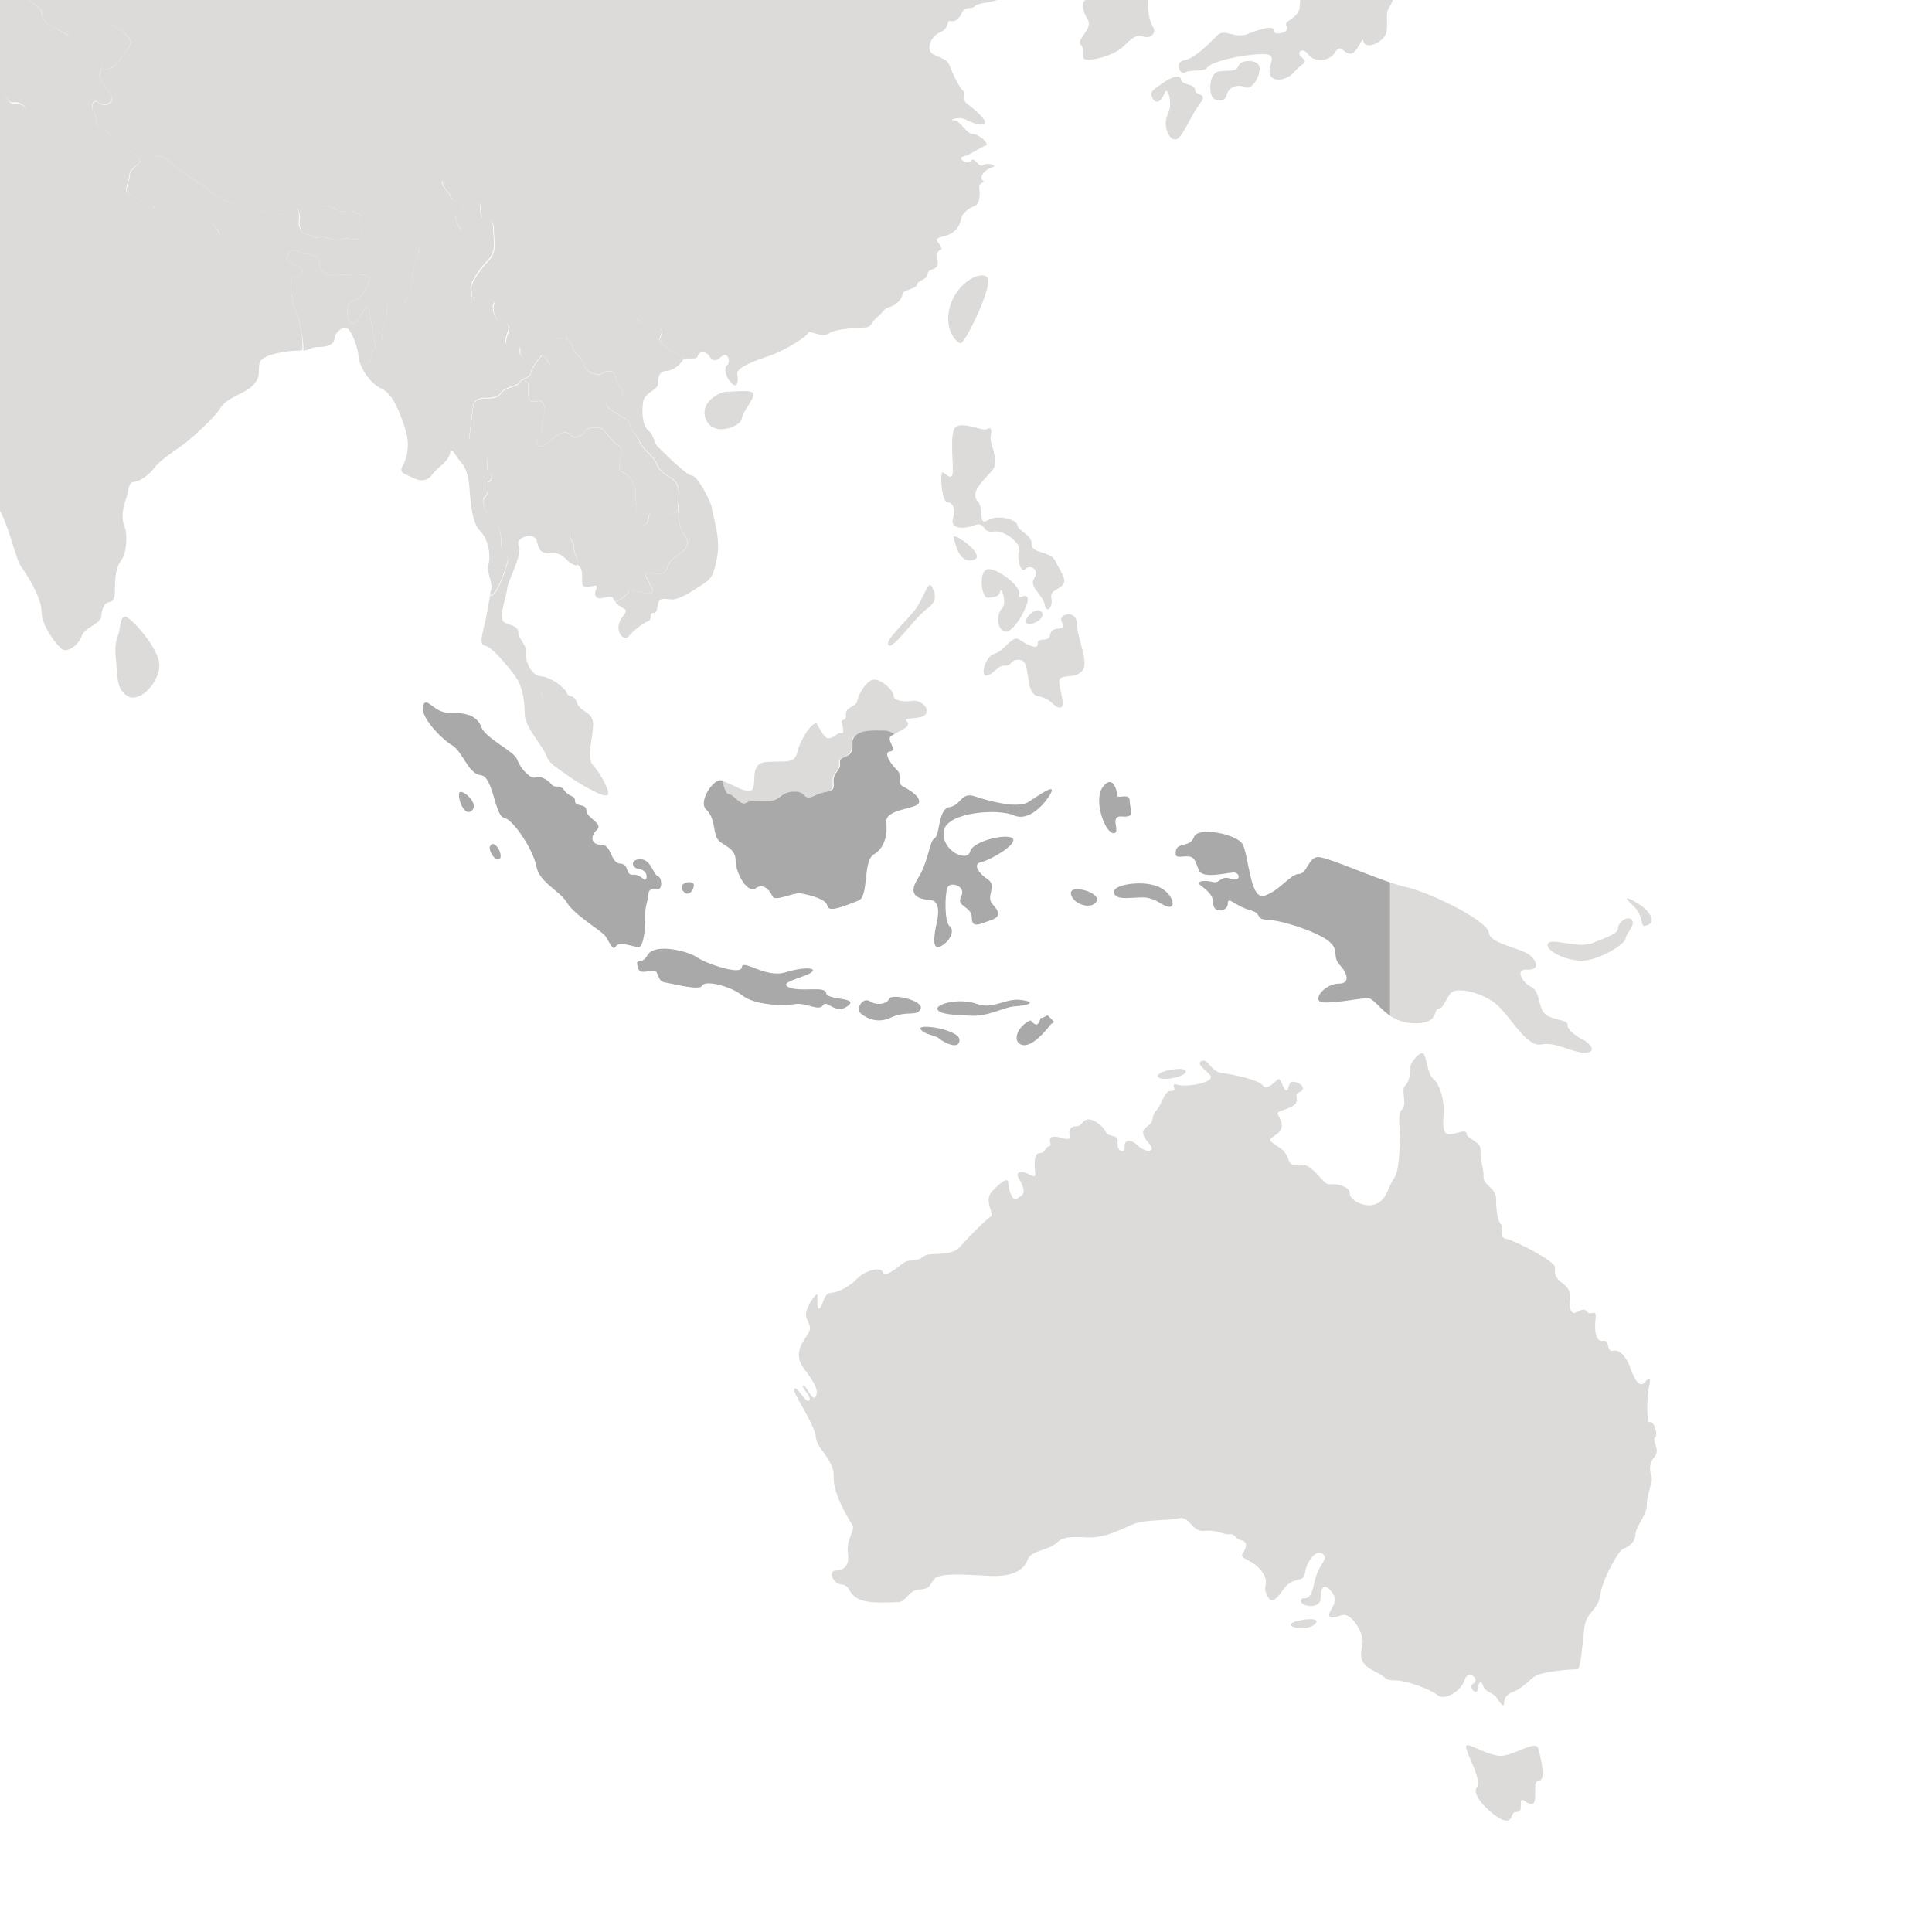 <svg xmlns="http://www.w3.org/2000/svg" xmlns:xlink="http://www.w3.org/1999/xlink" id="svg" x="0px" y="0px" viewBox="0 0 800 800" style="enable-background:new 0 0 800 800;" xml:space="preserve"><style type="text/css">	.st0{fill:#DCDBDA;}	.st1{fill:#A9A9AA;}</style><path class="st0" d="M655.3,430.4c-1.8-0.8-6.5-3.9-6.2-6c0.3-2.1-5.2-1.8-8.8-4.1c-3.6-2.3-2.3-9.8-6.2-11.6 c-3.9-1.8-6.7-7.5-2.1-7.2c4.7,0.3,5.4-2.3,1.8-5.7c-3.6-3.4-16.8-4.7-17.3-9.6c-0.5-4.9-24-16.6-34.4-18.9 c-1.8-0.4-4.1-1.1-6.5-1.9v55.2c2.4,1.6,5.4,2.9,9.3,3.1c11.4,0.5,8.5-5.9,10.6-5.9c2.1,0,2.8-3.6,5.2-6.5 c2.3-2.8,12.4-0.5,18.4,4.1c5.9,4.7,12.9,18.4,19.1,17.1c6.2-1.3,12.7,3.6,18.4,3.4C662.2,435.5,657.1,431.1,655.3,430.4z  M670,384.3c0,2.3-4.1,3.6-10.6,6.2c-6.5,2.6-18.2-3-18.6,0.8c-0.3,2.3,7.2,6.5,14.2,6.5c7,0,18.1-7,18.1-9.1c0-2.1,4.4-5.7,2.6-7.8 C673.9,378.9,670,382,670,384.3z M678.8,374.5c-4.1-2.6-7.8-4.4-2.6,0.5c5.2,4.9,2.4,9.1,5.4,8.3C686.5,382,682.9,377.1,678.8,374.5 z"></path><path class="st0" d="M685.3,595.3c1.6-1.2-0.8-7.4-2.1-6.4c-1.4,1-1.4-9.7-0.4-14.5c1-4.8,0.4-4.3-2.1-1.7c-2.5,2.5-5.2-4.9-5.8-6.8 c-0.6-1.9-3.5-7.4-6.8-6.6c-3.3,0.8-1.2-4.7-4.3-4.1c-3.1,0.6-3.7-4.5-3.1-9.1c0.6-4.7-2.1-1-3.5-2.9c-1.4-1.9-2.9-0.4-5,0.4 c-2.1,0.8-2.7-4.1-2.1-6c0.6-1.9-0.4-4.3-3.3-6.4c-2.9-2.1-3.1-3.9-2.9-6.4c0.2-2.5-16.5-11.1-20.2-11.8c-3.7-0.8-0.6-4.7-2.1-6 c-1.6-1.4-2.1-6.4-2.1-10.7c0-4.3-5.4-5.6-5.2-9.1c0.2-3.5-1.6-6.8-1.2-10.7c0.4-3.9-5.6-4.8-5.8-7c-0.2-2.1-3.5-0.2-6.8,0.2 c-3.3,0.4-3.1-4.3-2.7-8.7c0.4-4.5-1.4-11.8-4.1-14c-2.7-2.1-2.9-9.5-4.3-10.7c-1.4-1.2-5.8,3.9-5.6,6.4c0.2,2.5-0.4,5.4-2.1,7 c-1.7,1.6,1.2,7.6-1.2,9.7c-2.3,2.1-0.2,10.7-0.8,15.5c-0.6,4.9-0.4,10.1-2.7,13.4c-2.3,3.3-2.7,8.5-7.4,10.3 c-4.7,1.8-10.9-1.9-10.7-4.5c0.2-2.5-5-4.1-7.8-3.7c-2.7,0.4-4.3-3.5-8.5-6.8c-4.3-3.3-7.6,0.8-8.9-3.1c-1.4-3.9-2.7-4.5-5.8-6.6 c-3.1-2.1-2.1-2.1,0.8-4.3c2.9-2.1,2.3-4.8,0.8-7.4c-1.6-2.5,1.7-1.9,5.6-4.1c3.9-2.1,0-4.7,2.9-5.8c2.9-1.2,1.2-3.7-1.9-4.3 c-3.1-0.6-2.1,3.1-3.3,3.5c-1.2,0.4-2.3-4.8-3.3-4.7c-1,0.2-4.7,5.2-6.6,2.7c-1.9-2.5-12.8-4.7-17.1-5.2c-4.3-0.6-5.6-6-8.1-5 c-2.5,1,0.4,2.7,3.3,5.8c2.9,3.1-9.7,5.2-13.4,4.1c-3.7-1.2,0.6,2.7-2.5,2.5c-3.1-0.2-3.7,5.2-6.2,8c-2.5,2.7-0.8,4.7-3.5,6.4 c-2.7,1.8-2.9,3.7,0.4,7.4c3.3,3.7-1.5,3.9-4.5,1c-2.9-2.9-5.8-2.9-5.6,0.4c0.2,3.3-3.5,1.8-2.9-1.9c0.6-3.7-4.1-1.9-4.8-4.1 c-0.8-2.1-4.8-5.6-7.4-5.4c-2.5,0.2-2.5,2.9-5,2.9c-2.5,0-3.1,1.4-2.7,4.1c0.4,2.7-3.9-0.2-6.8,0.2c-2.9,0.4,0,3.7-1.6,3.9 c-1.6,0.2-1.6,2.9-4.1,2.9c-2.5,0-2.1,5.6-1.7,8.5c0.4,2.9-3.9-1.4-6.4-0.6c-2.5,0.8,0.6,3.3,1.4,6.6c0.8,3.3-1.4,3.1-2.7,4.5 c-1.4,1.4-3.5-3.7-3.5-6.6c0-2.9-3.3-0.2-6.8,3.5c-3.5,3.7,1.2,9.3-0.4,10.3c-1.6,1-8.5,7.6-12.6,12.4c-4.1,4.8-12.8,1.9-15.5,4.3 c-2.7,2.3-5.6,0.6-8.3,2.7c-2.7,2.1-7.8,6.2-8.3,3.7c-0.6-2.5-7.6-0.6-10.5,2.5c-2.9,3.1-7.6,5.8-10.9,6c-3.3,0.2-3.3,5.2-4.7,6.4 c-1.4,1.2-1-4.1-1-5.4c0-1.4-3.1,2.3-4.5,6.4c-1.4,4.1,3.3,5.6,0.4,9.9c-2.9,4.3-5.6,8.5-1.6,14c4.1,5.4,6.4,8.9,5,11.6 c-1.4,2.7-4.3-5.4-5.2-4.5c-1,1,3.7,4.5,2.5,6.2c-1.2,1.7-5.3-6.6-6.2-4.7c-0.8,1.7,8.7,14.9,8.9,19.8c0.2,4.8,7.8,9.5,7.4,16.5 c-0.4,7,6.6,18.2,7.8,20c1.2,1.8-2.7,6.4-1.9,11.6c0.8,5.2-1.7,7.2-5,7.2c-3.3,0-1.4,5.4,2.3,5.8c3.7,0.4,2.3,2.9,6.4,5.6 c4.1,2.7,13.8,1.7,17.1,1.7c3.3,0,4.3-5,8.7-5.2c4.5-0.2,4.1-1.6,6.2-4.3c2.1-2.7,12.2-1.9,22.5-1.4c10.3,0.6,14.7-2.5,16.3-6.8 c1.3-3.6,8.7-3.9,11.6-6.6c2.9-2.7,5.4-2.9,13-2.5c7.6,0.4,14.5-3.7,19.4-5.6c4.8-1.9,13.8-1.2,18.4-2.3c4.7-1.2,5.4,5.8,10.7,5.2 c5.2-0.6,7.6,1.6,10.3,1.4c2.7-0.2,2.3,1.9,5,2.5c2.7,0.6,2.3,2.9,0.6,5.4c-1.7,2.5,4.1,2.3,7.8,7.4c3.7,5,0.2,5.8,2.1,9.7 c1.9,3.9,3.3,2.9,7.2-2.5c3.9-5.4,8.1-1.9,8.7-6.6c0.6-4.6,4.7-10.1,7.4-7.7c2.7,2.3-1.9,3.5-3.7,12.4c-1.7,8.9-4.8,4.3-5.4,6.8 c-0.6,2.5,8.1,3.9,8.1-0.8c0-4.7,1.6-6.8,4.8-2.5c3.3,4.3-1.9,7.8-1.2,9.7c0.8,1.9,4.5-0.6,6.4-0.4c3.5,0.3,8.1,7.9,7.4,12 c-0.8,4.1-1.9,8,4.7,11.2c6.6,3.3,4.1,3.9,8.9,3.9c4.8,0,14.9,3.9,17.6,6.2c2.7,2.3,9.7-1.7,11.1-6.4c1.4-4.7,6.4-0.2,3.7,1.4 c-2.7,1.6,1.4,5.2,1.6,2.7c0.2-2.5,1.4-4.7,2.3-1.7c1,2.9,4.5,2.9,5.8,5.2c1.4,2.3,2.9,4.1,2.9,2.1c0-1.9,0.8-3.7,3.9-4.8 c3.1-1.2,5-3.3,8.3-6c3.3-2.7,16.9-3.3,18.2-3.3c1.4,0,2.1-11.6,2.9-17.6c0.8-6,5.8-7,6.6-13.4c0.8-6.4,7.6-18.2,9.3-18.8 c1.7-0.6,5-2.3,5.2-6c0.2-3.7,4.7-7.8,4.7-12.2c0-4.5,2.5-9.7,2.1-11.1c-0.4-1.4-1.9-5.6,1-8.7C687.8,600.2,683.8,596.5,685.3,595.3 z M491,443.5c-0.4-2.3-14.2,0.4-11.2,2.7C481.7,447.7,491.4,445.8,491,443.5z M534.6,673.1c2.1,1.9,9.3,1.4,10.5-1.4 C546.3,669,532.7,671.3,534.6,673.1z M622.3,727c-5.2,0.6-13.1-4.8-14.9-4.3c-2.1,0.6,6.8,14,4.1,17.5c-2.7,3.5,7.9,13,11.6,13.6 c3.7,0.6,2.3-3.7,4.8-3.5c2.5,0.2,1.6-2.5,1.9-4.5c0.4-1.9,2.9,2.1,5,1c2.1-1.2-0.6-9.5,2.5-9.5c3.1,0,0.6-10.1-0.4-13.4 C636.1,720.6,627.5,726.4,622.3,727z"></path><g>	<path class="st0" d="M46.6-58.8c-3.4-3.9-4.4-1.3-8.3-2.3c-3.9-1-19.4-2.6-22.5-1.3c-3.1,1.3-9.6-2.3-11.6-3.4  c-2.1-1-8.8,0-9.1,3.6c-0.3,3.6-3.1,3.6-7.8,1.3c-4.7-2.3-11.6-2.3-11.9,0.3c-0.3,2.6-3.6,5.2-5.4,5.9c-0.7,0.3-1.7,2.4-2.6,4.9  c1.4,0.5,2.3,1.8,3.2,2.9c1.7,2.1,6.2,1.7,6.9-0.3c0.7-2.1,7.9,2.1,12.1,5.5c4.1,3.5-2.1,1-3.8,4.5c-1.7,3.5-6.9,0-8.3,1.4  c-1.4,1.4-10.4,2.1-12.8,1.7c-2.4-0.3-6.6,3.5-6.2,5.2c0.3,1.7,9.3-1,12.4,1c3.1,2.1,6.2-2.1,7.9,0.3c1.7,2.4,5.5,0.7,7.2,1.4  c1.7,0.7,11.3-0.7,11.4-0.7c1.1-1.2,1.4-2.9,1.4-4.3c0-2.3,1.9-1.7,3.9-2.3c1.9-0.6,3.3-3.1,4.9-3.1c1.6,0,3.7-2.3,5.2-1.7  c1.6,0.6,3.5,3.3,5.4,1.7c1.9-1.6,2.5-0.2,5.2-3.5c2.7-3.3,4.5-2.7,7.9-2.3c4.1,0.4,5.8-1.6,7-3.9c1.2-2.3,4.7-2.3,6.8-3.9  c2.1-1.6,6.4-3.3,7.8-3.9c0.7-0.3,0.8-1,0.8-1.9C50.8-58.5,49.4-55.6,46.6-58.8z"></path>	<path class="st0" d="M486.6-60.6c-3.4,1.1-4.5-2.8-7.3-2.8c-2.8,0-2.3,6.8-5.1,6.8c-2.8,0-2.3,4-6.2,4.5c-3.9,0.6-5.1,0.6-3.4,3.4  c1.7,2.8-2.2,1.7-5.6,1.7c-3.4,0-3.4-2.3-5.6-2.3c-2.2,0-3.9,3.9-5.6,6.2c-1.7,2.3-13,7.3-16.3,9c-1,0.5-1.8,2-2.5,3.8  c4,0.3,8.2,2.6,10,4.9c2.5,3.1-2.8,6.6-5.2,9.4c-2.3,2.8,1.4,3,1.6,5.3c0.1,2.3,3.2,4.3,4.4,2.2c1.2-2.1,3.1-1.3,6.7-1.3  c1.1,0,1.7,0.5,2.1,1.2c2-1.6,4.4-3.1,5.2-3.9c1.4-1.4,4.8-1.7,7.9-1.7c1.9,0,3.2-0.6,4.6-1.7c-3.3-3.6-6.5-6.5-7.8-7.3  c-3-1.8-1.2-6.8,2.5-7.8c3.6-0.9,12.5-7.7,15.3-9.3c2.7-1.6,0.9-6.6,3.1-10.6c1.1-2.1,5.4-6.1,9.7-9.4  C488.1-60.7,487.3-60.8,486.6-60.6z"></path>	<path class="st0" d="M149.9,89.8c-5.2-4.8-6.6-0.9-10.1-2.8c-3.7-1.9-5.4-2.5-7.2-1.2c-1.7,1.4-4.5,1.2-6.2,5.4  c-0.6,1.4-1.3,2.7-2,3.7c0.6,1.3,1.5,2.2,2.3,2c1.4-0.3,3.1,2.1,5.9,1.4c2.8-0.7,4.5,1.7,8.3,0.7c3.8-1,7.2,1.4,8.6-1  c1.4-2.4-1-7.6-1-7.6S149.1,90.2,149.9,89.8z"></path>	<path class="st0" d="M617.2-75.4c-1.8-2.3-4.9,1.3-8.8,2.1c-3.9,0.8-16-9.3-19.1-14c-3.1-4.7-8.3-0.8-5.7,2.6  c2.6,3.4-0.5,4.4-0.5,9c0,4.7-3.1,4.7-2.6,7.8c0.5,3.1-4.1,2.6-7.2,3.1c-3.1,0.5,0.3,3.6-3.4,5.2c-3.6,1.6-3.4,4.1-1.6,5.2  c1.8,1,0.5,4.4,0,6.7c-0.5,2.3,2.3,0.5,4.4-1.8c2.1-2.3,4.2,1.1,4.7-1c0.5-2.6-5.4-3.9-5.2-6.5c0.3-2.6,4.1,0.8,7.2-0.8  c3.1-1.6,9.3-0.3,13.2,3.1c3.9,3.4,4.9,2.1,5.7-2.1c0.8-4.1,6.7-6,12.7-6c6,0,6.5-2.8,4.7-4.1c-1.8-1.3,9.8-8.8,9.6-10.9  C625-79.8,619.1-73.1,617.2-75.4z M569.7-40c-2.6,1.3-4.4,9.3-1.5,11.6c2.8,2.3-4.7,6.7-4.4,11.6c0.3,4.9-4.7,4.9-5.4,8.5  c-0.8,3.6-3.6,2.8-8,6.2c-4.4,3.4-6.7-0.5-5.7-2.8c1-2.3-6.7,1.3-6.5,7c0.3,5.7-7.2,6.2-5.4,8.8c1.8,2.6-5.7,4.1-5.4,1.8  c0.3-2.3-4.7-1-10.6,1.3c-5.9,2.3-9.6-2.6-12.9,0.8c-3.4,3.4-9.1,9.3-13.4,10.1c-4.4,0.8-1.9,6.1,0,5.2c3.1-1.6,8,0,9.6-2.3  c1.6-2.3,14.2-5.2,22-5.4c7.8-0.3,3.1,3.6,3.6,7.8c0.5,4.1,7,3.4,10.3-0.5c3.4-3.9,5.9-3.6,3.1-5.9c-2.8-2.3,0.5-4.4,2.6-1.3  c2.1,3.1,8.5,3.4,11.1-0.8c2.6-4.1,3.4,0.8,6.5,0.5c3.1-0.3,4.9-8,5.2-5.2c0.3,2.8,5.2,2.1,8.3-1.3c3.1-3.4,0.3-9.3,2.3-12.4  c2.1-3.1,4.1-9.6,2.1-13.4c-2.1-3.9,4.7-6.5,8-9.6c3.4-3.1-3.9-18.6-4.1-23.3C580.5-47.7,572.3-41.3,569.7-40z M512.8,27.3  c-1,2.8-4.1,1.6-8.3,2.3c-4.1,0.8-4.3,10.6-1.3,11.6c2.3,0.8,4.1,0.8,4.9-2.3s4.9-4.1,7.5-2.8c2.6,1.3,6-3.9,6-7.8  C521.6,24.4,513.8,24.4,512.8,27.3z M494.9,37.3c0-2.6-5.7-2.1-5.9-4.4c-0.3-2.3-4.1-1-8,1.8c-3.9,2.8-5.2,3.4-3.6,6.2  c1.6,2.8,3.9,0.3,4.9-2.6c1-2.8,3.6,4.1,1.3,8.8c-2.3,4.7,0.3,11.2,3.4,10.6c2.6-0.5,6-9.8,9.8-14.7  C500.6,38.1,494.9,39.9,494.9,37.3z"></path>	<g>		<path class="st0" d="M210.3,232c0-3.5-2.8-3.8-2.8-6.6c0-2.8,0-7.6-3.5-10.7c-3.5-3.1-5.2-7.6-3.1-9.3c2.1-1.7,0.3-6.6,1.4-6.2   c1,0.3,2.4-3.1,0.3-4.1c-2.1-1,0-5.2-1.7-5.9c-1.7-0.7-6.6-6.2-6.6-7.9c0-1.7,1.4-11.4,1.7-13.8c0.3-2.4,3.8-2.8,4.8-2.8   c1,0,5.2,0.3,6.6-2.1c1.4-2.4,7.2-2.8,7.9-4.5c0.7-1.7,4.5-1.7,4.5-3.8c0-2.1,4.5-7.3,4.5-7.3c0.1,0,0.1,0,0.2,0   c-0.5-0.9-1.7-0.1-3.9,0.8c-3.9,1.6-5.8-0.6-5.4-2.9c0.4-2.3-2.7-2.3-4.8-2.3c-2.1,0-0.8-3.5,0-5.8c0.8-2.3-0.8-3.7-3.3-3.9   c-2.5-0.2-3.7-5.6-2.7-7.2c1-1.6-5.2-2.9-8-1.6c-2.7,1.4-0.8-2.3-1.5-4.3c-0.8-1.9,3.5-8.5,7.2-12.2c3.7-3.7,2.1-8.5,2.1-12.8   c0-4.3-1.7-4.3-3.5-4.3c-1.7,0-1.9-2.5-1.9-4.8c0-2.3-3.7-4.1-5.8-2.5c-0.3,0.2-0.8,0.5-1.5,0.9c0.1,0,0.2,0,0.2,0   s-0.7,3.4-2.1,4.1c-1.4,0.7-1.4,2.8,0.7,5.9c2.1,3.1-3.1,1.7-3.8,0c-0.7-1.7-4.8,1-7.3,3.1c-2.4,2.1-5.9,3.1-5.9,6.9   c0,3.8-3.1,7.6-2.4,10.7c0.7,3.1-3.4,9-3.1,10.7c0.3,1.7-5.9-0.3-6.9-0.3c-1,0-0.3,6.6-1.7,8.6c-1.4,2.1-0.3,9.3-2.4,9.3   c-2.1,0-3.8,6.6-3.8,6.6s-1.7,1.1-3.1,2.6c1.7,3.5,4.8,7.2,8.2,8.7c5,2.1,8.4,12.3,10,17.7c1.6,5.4,0.5,11-1.3,14.1   c-1.8,3.1,0.6,3.2,3.6,4.8c3,1.6,6.3,2.1,8.5-1c2.2-3.1,6.7-5.3,7.4-8.8c0.6-3.5,2.7,1.7,4.5,3.5c1.8,1.8,3.1,5.3,3.5,9.7   c0.4,4.4,0.8,15.4,4.5,18.9c3.8,3.5,4.4,11.1,3.4,13.8c-1,2.7,1.9,7.4,1.2,10.3c-0.2,0.6-0.3,1.4-0.5,2.4   C206.1,247.1,210.3,232,210.3,232z"></path>		<path class="st0" d="M411.4,220.1c4.9-0.8,11.6,5.4,10.6,7.8c-1,2.3,0.3,9.8,2.6,7.7c2.3-2.1,5.9,0.5,3.6,3.9   c-2.3,3.4,3.6,6.7,4.4,10.9c0.8,4.1,3.4,0.8,2.8-2.3c-0.5-3.1,0.5-2.8,3.9-5.2c3.4-2.3-0.3-6.2-2.3-10.6c-2.1-4.4-9.8-2.8-9.8-7   c0-4.1-5.7-5.4-5.9-7.8c-0.3-2.3-7.8-4.7-12.2-2.1c-4.4,2.6-1.3-4.7-4.4-8c-3.1-3.4,2.3-8.3,6-12.4c3.6-4.1-1-11.1-0.5-14.2   c0.5-3.1,0.3-4.1-1.6-3.1c-1.8,1-9.3-3.1-12.7-1c-3.4,2.1-0.3,19.1-1.8,20.4c-1.5,1.3-3.6-2.8-4.1-1c-0.8,2.3,0.3,11.9,2.3,11.9   c2.1,0,3.6,2.6,2.3,6.7c-1.3,4.1,3.9,4.7,8.8,2.8C408.3,215.7,406.5,220.9,411.4,220.1z M394.9,222.5c0.8,3.6,2.6,11.1,8.3,9.3   C408.8,230,394.3,219.9,394.9,222.5z M409.4,247.5c1.3-0.3,4.4,0,4.7-2.6c0.3-2.6,3.1,4.7,0.8,7c-2.3,2.3-2.3,8.8,1.3,9.6   c3.6,0.8,10.3-11.6,9.3-14c-1-2.3-4.1,1.6-3.4-1.5c0.8-3.1-9.3-11.1-13.2-10.3C405,236.4,406.3,248.2,409.4,247.5z M378.9,252.5   c-3.6,4.7-12.3,12.4-11.1,14.5c1.5,2.8,11.1-11.4,15.8-14.7c4.7-3.4,3.9-6.2,2.3-9.3C384.3,239.8,382.5,247.8,378.9,252.5z    M424.9,257.6c1,2.6,8.5-1.6,6.5-4.1C429.3,250.9,424.1,255.7,424.9,257.6z M448.1,277.8c3.1-3.6-2.1-13.2-2.1-19.4   c0-6.2-8.5-4.4-6.2-0.5c2.3,3.9-4.4,0.8-4.9,4.7c-0.5,3.9-5.4,0.8-5.2,3.9c0.3,3.1-5.2,0-7.8-1.8c-2.6-1.8-6.2,4.9-10.1,6   c-3.9,1-5.9,9.3-3.4,9c3.1-0.3,4.7-4.4,7.8-4.1c3.1,0.3,2.1-3.1,6.5-2.3c4.4,0.8,1.3,14,7.2,15c5.9,1,6.2,4.7,9,4.7   c2.8,0-0.5-8.3-0.3-11.1C439.1,278.8,445,281.4,448.1,277.8z"></path>	</g>	<path class="st0" d="M237.6,226.9c0-3.7-3.7-3.7-0.4-7.8c3.4-4.1,8.6-7.1,11.9-6c3.4,1.1,10.1-1.9,11.9,0.4c0.3,0.4,0.7,0.7,1.1,1  c3-3.3,0.8-6.1,1.1-9.9c0.4-4.5-3.4-8.6-6-9.3c-2.6-0.8,1.9-9-0.7-10.5c-2.6-1.5-4.5-4.1-6.3-6.4c-1.9-2.2-7.5-1.5-8.2,0.4  c-0.7,1.9-4.5,3-5.6,1.5c-1.1-1.5-3.4-1.9-6.3,0.4c-3,2.2-7.1,6.3-7.8,3c-0.7-3.4,2.2-3,2.2-6.7c0-3.7,1.9-5.6,0.7-9.3  c-1.1-3.7-4.9,0.4-6-2.2c-1.1-2.6,0-5.6-0.7-6.7c-0.2-0.3-0.9-1-1.7-1.7c-0.6,0.3-1.2,0.7-1.4,1.3c-0.7,1.7-6.6,2.1-7.9,4.5  c-1.4,2.4-5.5,2.1-6.6,2.1c-1,0-4.5,0.3-4.8,2.8c-0.3,2.4-1.7,12.1-1.7,13.8c0,1.7,4.8,7.2,6.6,7.9c1.7,0.7-0.3,4.8,1.7,5.9  c2.1,1,0.7,4.5-0.3,4.1c-1-0.3,0.7,4.5-1.4,6.2c-2.1,1.7-0.3,6.2,3.1,9.3c3.5,3.1,3.5,7.9,3.5,10.7c0,2.8,2.8,3.1,2.8,6.6  c0,0-4.1,15.1-7.5,14.4c-0.7,3.8-1.6,9.7-2.5,12.9c-1,4-1.8,7.5,0.5,7.8c2.3,0.3,7,5.6,11.5,11.3c1.1,1.4,2,2.8,2.6,4.3  c1.6-0.1,3.3,0,5.1,0.3c3.4,0.6,4.3,3.4,4.3,5.2s5.8,1.1,6.9,0.9c0.8-0.2-0.2-2.6,2.7-3.5c-1.8-2.5-6.3-5.5-10.1-5.9  c-4.4-0.4-6.5-7-6.1-9.9c0.4-3-3.2-5.6-3.2-8.2c0-2.6-2.6-2.7-5.6-4.1c-3-1.4,0.6-10.2,1-14c0.4-3.8,6.6-14.5,4.8-17.8  c-1.8-3.4,6.3-6,7.4-2.2c1,3.8,1.4,5.6,6.6,5.3c5.2-0.3,5.2,3.7,9.3,4.9c0.2,0.1,0.4,0.2,0.6,0.3c0-0.1,0-0.2,0.1-0.3  C239.9,230.6,237.6,230.6,237.6,226.9z"></path>	<path class="st0" d="M520-117.8c0.3-4.7-5.2-3.1-7-1.8c-1.8,1.3-7,0-8.5,3.1c-1.6,3.1-4.1,1.3-7.8,1.8c-3.6,0.5-8.8-1-8.5-3.4  c0.3-2.3-2.1-4.7-1.8-7.5c0.3-2.8-3.6-1.6-6.2-4.1c-2.6-2.6-7.8-4.4-8.8-3.9c-1,0.5-4.1-2.8-8.5-3.1c-4.4-0.3-3.9-3.1-3.4-4.9  c0.5-1.8-3.6-7.5-4.4-10.6c-0.8-3.1-3.9-3.6-5.2-10.3c-1.3-6.7-4.9-4.9-4.1-8c0.8-3.1-4.4-4.7-5.7-6.5c-1.3-1.8-6.7-1-10.6-3.1  c-3.9-2.1-6.2-0.5-9.8-1.6c-3.6-1-11.9,1-12.9,1c-1,0-7.5-1.3-11.1,3.6c-3.6,4.9-0.8,4.7,0.8,4.7c1.6,0,2.3,4.7,2.6,6.2  c0.3,1.6-2.6,3.9-3.9,4.4c-1.3,0.5-4.9,6.2-5.4,8.3c-0.5,2.1-4.7,7.2-4.1,9c0.5,1.8-2.1,3.6-3.9,3.9c-1.8,0.3-6.7,3.9-8.3,4.4  c-1.6,0.5-7.8-0.5-8.5-2.3c-0.2-0.6-1-1.1-2-1.5l-7,14l-0.6,4.5c0,0-4.5,1.1-1.1,4.5c3.4,3.4,3.9,0.6,9,0.6c5.1,0,7.3,3.9,8.5,1.1  c1.1-2.8,5.6-4.5,8.4-1.1c2.8,3.4,11.8,9,11.3,11.8c-0.6,2.8-5.6,2.3-9,1.1c-3.4-1.1-7.9,2.3-11.3,2.3c-3.4,0-7.3,1.1-10.7,4.5  c-3.4,3.4-2.8,6.8-7.9,7.3c-5.1,0.6-7.3,0-12.9,3.9c-5.6,3.9-11.8,2.3-14.1,1.1c-2.3-1.1-6.2-1.7-8.5,2.3  c-2.2,3.9,2.8,5.6,2.3,10.1c-0.6,4.5-6.2,3.4-10.7,8.5c-4.5,5.1-11.8,7.3-15.8,6.8c-3.9-0.6-12.4-2.8-19.7,0.6  c-7.3,3.4-12.4,8.4-15.2,7.9c-2.8-0.6-2.8-3.9-6.8-3.4c-3.9,0.6-6.2-0.6-9-2.3c-2.8-1.7-5.1,1.1-9.6-2.3  c-4.5-3.4-12.4-2.8-15.8-3.4c-3.4-0.6-16.3,0-20.8-0.6c-4.5-0.6-10.7,1.1-11.3-1.1c-0.6-2.2-3.9-3.9-5.1-9  c-1.1-5.1-3.9-6.8-6.8-7.3c-2.8-0.6-3.1-3.5-5.6-4c-1.2-0.2-2.6-4-6.6-4c-3.9,0-17.7-1.6-19.7-4.8c-2-3.2,2-3.9,2-7.2  c0-3.2,2.1-7.5,0.5-8.8c-1.6-1.2-4.3-4.1-4.7-6.6c-0.4-2.5-4.6-5.9-7.5-6.1c-2.9-0.2-5.2-2-7.9-4.3c-2.7-2.3-5.2-2.2-6.3-8.1  c-0.1-0.4-0.2-0.7-0.3-1c-1.1-0.1-2.5-0.5-3.3-0.5c-0.7,0-1.5-0.6-2.3-1.4c-0.7,2.5-3,3.7-3,5.6c0,2.2-0.9,4.8-3.8,4.8  c-2.9,0-5.5,2.1-5.7,6.6c-0.2,4.5,2.5,5,1.3,7c-1.3,2-6.5,3.9-8.2,3c-1.8-0.9-5.2-0.4-8.1-0.7c-2.9-0.4-5-3.9-5.9,0  c-0.9,3.9-6.8,15.6-5.4,16.8c1.4,1.2,2.5,4.1,0,4.1c-2.5,0-5-0.4-6.3-1.6c-1.3-1.3-5.4,1.8-8.2,1.6c-1.3-0.1-7,2.4-5,3.4  c1.9,1,1.9,5.6,1.9,7.6c0,1.9,4.3,7.8,3.5,9.7c-0.8,1.9-4.7,4.1-4.7,6.6c0,2.5,0.8,4.8-0.6,5.4c-1.4,0.6-5.6,2.3-7.8,3.9  c-2.1,1.6-5.6,1.6-6.8,3.9c-1.2,2.3-2.9,4.3-7,3.9c-3.5-0.4-5.2-1-7.9,2.3c-2.7,3.3-3.3,1.9-5.2,3.5c-1.9,1.6-3.9-1.2-5.4-1.7  c-1.6-0.6-3.7,1.7-5.2,1.7c-1.6,0-2.9,2.5-4.9,3.1C1-33-1-33.6-1-31.2c0,1.4-0.4,3.1-1.4,4.3h0l1.4,7.6c0,0,8.3,2.8,8.6,5.5  C8-11,9.3-2.1,9.3-2.1S9.2-2,9.1-2c3.4,2.6,8,5.4,8,6.5c0,1.2,0.4,4.7,4.5,6.6c2.6,1.2,5.2,2.5,6.8,3.6c0.2-0.5,0.3-0.8,0.3-0.8  l3.5-0.3c0,0,1,0.6,2,1.7c0.9-2.8,6.8-5.9,9.9-5.7c3.3,0.2,10.9,6.2,10.1,8.3c-0.8,2.1-6.2,9.9-8.7,10.5c-1,0.2-2.4,0.3-3.7,0.4  c-0.2,1.3-0.5,2.4-0.5,3.1c0,1.7,3.1,4.5,4.8,7.6c1.7,3.1-2.8,5.2-5.2,3.1c-2.4-2.1-3.5,2.1-2.1,3.8c1.4,1.7,0.7,6.6,3.1,6.9  c2.4,0.3,4.5,5.2,7.2,5.2c2.8,0,5.2,4.5,5.2,4.5s3.8,2.4,3.8,3.8c0,0.2-0.1,0.3-0.2,0.5c3-0.3,5-0.4,5.4-1.7c0.4-1.4,4.3-1.4,7,1.4  c2.7,2.7,13.8,9.7,17.8,13c4.1,3.3,13.6,7,16.9,6.8c3.3-0.2,6.4,2.3,11.4,2.1c0.8,0,1.4,0,2,0c0.7-0.8,1.9-0.8,2.9-2.2  c1.4-2.1,3.5,1.7,2.8,4.5c-0.3,1.3,0,2.7,0.5,3.8c0.7-1,1.4-2.3,2-3.7c1.7-4.3,4.5-4.1,6.2-5.4c1.7-1.4,3.5-0.8,7.2,1.2  c3.5,1.8,4.9-2,10.1,2.8c1.1-0.5,2.5-1,3.1-1c1,0,2.4-2.1,4.1-3.8c1.7-1.7,1.4-3.8,3.5-3.5c2.1,0.3,3.1-2.4,7.6-4.8  c4.5-2.4,8.3,1.4,10.4-0.3c2.1-1.7,4.5-2.4,4.5-0.7c0,1.7,2.8,3.8,3.5,5.9c0.6,1.9,4.2,2.6,5,2.7c0.6-0.3,1.2-0.6,1.5-0.9  c2.1-1.6,5.8,0.2,5.8,2.5c0,2.3,0.2,4.8,1.9,4.8c1.7,0,3.5,0,3.5,4.3c0,4.3,1.6,9.1-2.1,12.8c-3.7,3.7-8,10.3-7.2,12.2  c0.8,1.9-1.2,5.6,1.5,4.3c2.7-1.4,8.9,0,8,1.6c-1,1.6,0.2,7,2.7,7.2c2.5,0.2,4.1,1.6,3.3,3.9c-0.8,2.3-2.1,5.8,0,5.8  c2.1,0,5.2,0,4.8,2.3c-0.4,2.3,1.6,4.5,5.4,2.9c2.3-0.9,3.4-1.7,3.9-0.8c1.5,0,1.7,3.5,4.3,4.1c2.8,0.7,1.4-5.9,0.3-6.9  c-1-1,0.3-5.5,1.4-4.5c1,1,4.1,0,5.9-2.1c1.7-2.1,5.2,1.7,6.6-0.7c1.4-2.4,4.5,1.7,7.6,0c3.1-1.7,4.5,1.4,5.9-1  c1.4-2.4,5.9-5.5,6.9-4.5c1,1,1.7,3.1,7.2,3.8c5.5,0.7,2.4,3.4,2.4,5.2s6.2,6.2,8.6,6.6c0.4,0.1,1.1,0.6,1.8,1.4  c1.7-0.8,4.7,0.6,5.3-1.4c0.8-2.3,3.6-1.7,4.8,0.3c1.2,1.9,2.5,2.3,5,0c2.6-2.3,3.9,2.3,2.3,3.6c-1.6,1.3-0.5,5.3,1.9,7.6  c2.5,2.3,2.8-1.4,2.3-3.7c-0.5-2.3,4.1-4.7,12.3-7.4c8.1-2.7,16.9-8.7,17.1-9.9c0.1-1.3,5.8,2.3,8.5,0.3c2.7-2.1,12.5-2.3,15.1-2.5  c2.6-0.1,2.5-2.3,5.2-4.5c2.7-2.2,2.1-3.2,5.2-4.1c3.1-0.9,5-3.8,5-5.3c0-1.6,5.8-2.1,6-3.8c0.1-1.7,4.4-2.2,4.4-4.3  c0-2.1,2.6-1.7,3.8-3.2c1.2-1.6-0.9-6.1,1.2-6.7c2.1-0.6-0.8-3.1-1.2-4.3c-0.4-1.2,3.9-1.4,6.1-2.8c2.2-1.4,3.6-3.6,4-6.1  c0.4-2.5,4-4.7,5.7-5.3c1.7-0.6,2.3-4.1,1.8-7.1c-0.5-3,3-2.2,1.4-3.4c-1.6-1.2,0.6-4.4,3.7-5.3c3.1-0.9-1.9-2.3-3.6-1  c-1.7,1.3-3.5-3.8-5-1.8c-1.6,1.9-5.9-1.2-3.1-1.8c2.8-0.6,7.2-3.9,9.2-4.5c1.9-0.6-2.8-4.9-5.3-4.8c-2.5,0.1-5.2-5.7-7.8-5.7  c-2.6,0,1.9-1.8,4.9-0.3c3,1.6,6.5,2.8,7.8,1.6c1.3-1.3-5-6.5-7.4-8.3c-2.3-1.8-0.1-4.3-1.6-5.3c-1.4-1-4.5-7.6-5.6-10.6  c-1-3-6.5-3.5-7.8-5.4c-1.3-1.9,0.1-6.5,4.1-8.2c4-1.7,2.3-5,4.1-4.6c1.8,0.4,3.4-0.4,4.8-3.4c1.4-3,3.9-1.2,5.3-2.7  c1.4-1.6,7.8-1.4,10-3c2.2-1.6-2.1-6.3-5-5.6c-3,0.8-6.5-0.4-8.5-3.5c-2.1-3.1-7.5,5.7-11.6,7.6c-4.1,1.9-6.9-3.5-5.4-7  c1.4-3.5-3.2-3.4-9.1-3.1c-5.8,0.3-3.6-10.3-0.1-10.9c3.5-0.5,8.7,3.2,10.9-3.2c2.2-6.5,5.3-1.4,10.2-7.1  c4.9-5.7,10.6-9.2,14.9-5.8c4.3,3.4-4.5,8.7-5.9,11.9c-1.4,3.2,1.3,4.3-1.3,6.7c-2.6,2.5,1,3.1,6.1-0.1c5-3.2,11.2-7.1,16.2-9.1  c1.3-0.5,2.8-0.6,4.2-0.5c0.7-1.9,1.5-3.4,2.5-3.8c3.4-1.7,14.6-6.8,16.3-9c1.7-2.3,3.4-6.2,5.6-6.2c2.3,0,2.3,2.3,5.6,2.3  c3.4,0,7.3,1.1,5.6-1.7c-1.7-2.8-0.6-2.8,3.4-3.4c3.9-0.6,3.4-4.5,6.2-4.5c2.8,0,2.2-6.8,5.1-6.8c2.8,0,3.9,3.9,7.3,2.8  c0.6-0.2,1.5,0,2.4,0.4c0.7-0.6,1.4-1.1,2.1-1.6c-0.3-3.5,0.1-6.7-0.6-8.4c-1.3-3.1,0-5.4-0.5-7.2c-0.5-1.8-0.8-6.2,1.3-6.2  c2.1,0,4.7-5.2,7.2-3.4c2.6,1.8,7.8,2.3,7.8,0s3.6-2.6,4.1-5.7c0.5-3.1,4.4-3.9,5.2-6.7c0.8-2.8,2.1-9.6,4.7-11.1  C522.9-112.1,519.8-113.1,520-117.8z M393.3,127.1c-2.8,10.3,3.8,15.6,4.7,15c2.6-1.8,13.2-24,10.9-27.1  C406.5,111.8,396.2,116.7,393.3,127.1z M301,162.2c-3.4,0-11.9,4.9-8.5,11.9c3.4,7,14.5,2.3,14.7-0.8c0.3-3.1,5.3-8,4.7-10.3  C311.4,161.2,304.4,162.2,301,162.2z"></path>	<path class="st0" d="M155.5,144.1c-1.5-8.6-2.4-16.9-3.5-16.9c-1.6,0-3.7,7.3-6.3,6.8c-2.6-0.5-2.6-9.4,0.5-9.4  c3.1,0,6.8-6.8,6.8-8.9s-3.1-2.1-6.3-2.1c-3.1,0-10,0.5-10,0.5s-4.2-1.6-4.2-4.2c0-2.6-1.6-4.7-5.8-4.7c-4.2,0-4.2-4.2-7.3,0  c-3.1,4.2,6.8,4.2,5.8,7.3c-1,3.1-4.2,1-4.7,3.7c-0.5,2.6,0.5,9.4,2.1,13.1c1.2,2.8,3,10,3.1,16c2.4-0.5,3.6-1.6,5.8-1.6  c2.8,0,6.7-0.4,7-3.4c0.3-3,3.5-5.2,5.3-4.3c1.8,0.9,4.5,8.1,4.7,11.9c0,1.2,0.6,2.8,1.4,4.4c1.4-1.4,3.1-2.6,3.1-2.6  S154,145.9,155.5,144.1z"></path>	<path class="st0" d="M-99.1,93.2c-2.1-0.7,0-7.9-4.1-9.7c-4.1-1.7-7.8-4.5-9-7.6c-1-2.8-6.2-5.5-5.9-7.6c0.3-2.1,10.4-8.6,9-12.4  c-1.4-3.8-7.9-3.1-8.6-4.5c-0.7-1.4,0.3-6.2-1.4-10c-1.7-3.8,1.4-7.3,0-9.3c-1.4-2.1,0.7-6.2,1-7.6c0.3-1.4,3.8-3.4,3.4-6.9  c-0.2-2.1,0.8-3.4,1.9-4c-1.2-3.5-1.6-9.6-1.6-10.7c0-1.3-4.1-1.3-6.2-1c-2.1,0.3-3.9-4.9-5.9-4.9c-2.1,0-3.9-1.6-3.9-3.1  s-4.9-2.6-7.5-2.3c-2.6,0.3-3.1-2.1-4.1-2.1c-1,0-5.2-1.3-6.5-2.8c-1.3-1.6-8.8-2.1-10.1-0.3c-1.3,1.8-3.9,0.8-6.2,0.8  c-2.3,0-6.5,3.6-7.8,5.4c-0.8,1.1-4.5,1.3-7.2,1.4c0.1,2.2,0.1,4-0.3,4.6c-1.4,2-11.4,3.9-18.9,4.1c-7.5,0.3-8-9.6-16-9.6  c-5.8,0-10.3-5.3-10.6-10.3c-3.4-1.3-6.7-3.6-6.3-4.5c0.7-1.4,2.4-10-1.7-7.9c-4.1,2.1-10,8.6-17.6,7.6c-7.6-1-2.1-1.7-5.9-3.5  c-3.8-1.7-1.4-5.9-5.2-6.6c-3.8-0.7-1,4.5-3.1,4.5c-2.1,0-0.3,5.9,0.3,7.3c0.7,1.4-1.4,9,0,9.3c1.4,0.3,4.5,5.9,4.1,6.9  c-0.3,1,3.1,4.5,3.1,6.9c0,2.4,3.1,5.2,4.8,5.2c1.7,0,4.1,1,3.4,3.1c-0.7,2.1,1,5.2-1,5.2c-2.1,0-1.7,5.9-3.4,6.9  c-1.7,1-0.3,7.2,1,7.9c1.4,0.7,4.5,2.4,4.1,4.8c-0.3,2.4,7.3,6.2,9.7,6.6c2.4,0.3,2.8,3.8,4.1,5.2c1.4,1.4-1,4.1-0.7,5.9  c0.3,1.7,3.5,3.1,3.1,5.9c-0.2,1.7,2.6,4.5,4.9,6.9c0.8-0.2,1.5-0.4,2.1-0.4c2.3,0,2.2-2.6,4-1c1.8,1.6,4.3-0.1,6.1-0.3  c1.8-0.1,6.7,9.2,8.9,13.7c2.2,4.5,2.1,6.1,5,8c3,1.9,6.3,0.9,10.6,5.3c4.3,4.4,15.3,7.4,19.9,7.6c4.7,0.3,8.1-5,14.1-3.9  c5.9,1.2,4.5,8.8,6.7,11.5c2.2,2.7,26.4,4.5,30.5,5.7c1.5,0.4,5.1,0.7,9.2,0.8c-0.1-0.9-0.2-1.6-0.2-2.2c-0.3-4.1,2.8-7.6,5.5-9  c2.8-1.4,5.2-2.1,7.9-2.4C-94.2,99.4-97,93.9-99.1,93.2z"></path>	<path class="st0" d="M109.4-137.4c-0.3-1.8-1.8-1-3.1-0.3c-1.3,0.8-5.4,1.3-7,1.3c-1.6,0-4.4-2.1-4.4-3.6s-0.3-3.3-1.9-3.3  c-1.6,0-3.9-0.8-5.4-4.5c-1.6-3.7-3.9-3.7-5.6-4.7c-1.7-1-6.6,1.7-8.7,2.5c-2.1,0.8-5.8-0.8-8.5-1.4c-2.7-0.6-4.3-5.4-6.8-4.8  c-2.5,0.6-3.1,5.6-5,5.6c-1.9,0-5.4-10.1-9.1-15.7c-3.7-5.6-10.3-16.9-16.1-19c-5.8-2.1-4.1-5-2.5-6.6c1.6-1.6-3.5-1.9-5.8-0.6  c-2.3,1.4-5.2,3.9-7.9,4.5c-2.7,0.6-6.6,4.8-9.5,3.9c-2.9-1-4.3,3.7-6.6,1.6c-2.3-2.1,3.1-3.7,3.1-5.6c0-1.9-3.7,0.6-4.7-0.6  c-1-1.2-4.1-2.3-4.1-0.6c0,1.7-2.5,0.8-2.5-0.6c0-1.4-1.7-3.9-3.3-2.1c-1.6,1.7-6.8,2.7-8,1.4c-1.2-1.4,0.8-1.9,1-3.7  c0.2-1.8-1.9-4.1-1.6-6.2c0.4-2.1-3.7-4.3-5.6-3.5c-1.9,0.8-4.7,0-6.8-1c-2.1-1-10.5,0.6-10.9,2.5c-0.4,1.9-10.9,3.5-12.8,4.3  c-1.9,0.8-9.7,1.9-12.4,2.3c-2.7,0.4-5.4,2.7-8.9,2.7c-3.5,0-10.1,0.4-13.2,2.7c-3.1,2.3-8.1,0.4-10.5,1.2  c-2.3,0.8-6.2-0.4-7.4,0.4c-1.2,0.8-0.8,5.4,0.4,7.4c1.2,1.9,7.4,2.7,7.8,3.9c0.4,1.2-6.2,1.2-9.3,1.6c-3.1,0.4-2.3,4.3-1.6,6.2  c0.8,1.9-3.1,3.9-5.4,4.7c-2.3,0.8,0,4.6,2.3,4.6s4.3,1.9,6.2,1.9c1.9,0,2.3,3.9,2.3,6.2c0,2.3-2.3,3.1-5.4,3.1  c-3.1,0-4.7-2.3-6.6-2.7c-1.9-0.4-1.6,3.5-3.1,4.3c-1.6,0.8-1.9-2.7-4.3-2.7c-2.3,0-5-0.4-5.8-2.7c-0.8-2.3-6.2-2.7-8.5-0.4  c-2.3,2.3-3.1,1.2-5-0.4c-1.9-1.6-7.8,0.8-8.5,2.7c-0.8,1.9-5,2.7-8.1,0.8c-3.1-1.9-5-2.7-5,0c0,2.7-2.3,0.4-2.3-1.2  c0-1.6-5-4.7-7.4-6.2c-2.3-1.6-9.7-1.6-10.1-3.1c-0.4-1.6-5-2.7-6.2,0c-1.2,2.7-3.1,0.8-4.7,0c-1.6-0.8-5,1.2-6.6,1.9  c-1.6,0.8-6.6,4.3-9.3,4.3c-2.7,0-1.2,3.5-4.7,4.3c-3.5,0.8-2.7,3.1-2.3,4.7c0.4,1.6,2.3,4.3-0.8,5.4c-3.1,1.2-4.3-3.9-7-5.8  c-2.7-1.9-5,0.4-5,3.1c0,2.7-3.1,2.7-4.7,5.4c-1.6,2.7,2.7,3.1,2.7,4.3s-2.3,2.3-3.1,2.7c-0.8,0.4-2.7,4.3-1.9,5.4  c0.8,1.2,5.4,0.8,5,3.5c-0.4,2.7-0.8,5.4,1.6,4.7c2.3-0.8,4.7-0.4,6.2-0.4s2.7,3.1,5.4,6.2c2.7,3.1,3.9,4.7,1.2,5.4  c-2.7,0.8-1.5,2.3,1.9,3.9c0.9,0.4,1.9,1,2.8,1.7c0.6-0.4,1.1-0.8,1.6-1.2c4.4-3.9,12.4-7.5,18.4-5.9c5.9,1.6,10.9-1,13.4,2.6  c2.6,3.6,0,10.3,1,12.9c1,2.6-4.7,2.8-8.5,2.3c-3.9-0.5-11.9,1.6-10.9,3.9c1,2.3,3.9,7.8-1.3,4.9c-5.2-2.8-7.2,2.8-4.4,2.8  c2.8,0,6.7,3.4,6.7,5.7s0.3,7.5,2.8,6.7c2.6-0.8,2.6,3.9,6.2,3.6c3.6-0.3,7,1,4.1,4.4c-2.8,3.4,1.8,12.7,2.8,10.6  c0.7-1.3,0.1-4.1,1.1-5.9c-2-4.8,6.5-4.8,9-4.8c2.8,0,7.6,4.2,10.7,8.3c3.1,4.1,6.2,1.4,6.2,1.4l1-38.7l22.1-5.9  c0.2-0.5,0.4-1.1,0.7-1.5c2.8-4.1,6.7-0.7,8,0.3c1.1,0.8,0.5-4.4,3.6-4.1c3.1,0.3-0.3,5.2,2.1,5.2c1.8,0,6,6.4,4.7,11.5  c3.4,2.8,9.7,9.5,10.2,11.2c0.7,2.1,9.7-1.4,11.4-0.7c1.7,0.7,15.2,0.7,17.6,0.7c2.4,0,4.1,4.5,6.9,5.2c2.8,0.7,1.7,5.2,2.1,8.3  c0.3,3.1,4.5,6.2,4.8,9c0.3,2.8,4.8,1.4,7.6,2.1c2.8,0.7,6.9,1.7,7.2,4.5c0.3,2.8,3.8,0.7,4.1-1.4c0.3-2.1,3.8-4.8,9-6.9  c2.3-0.9,3.9-0.9,5-0.5c1-2.5,2-4.6,2.6-4.9c1.8-0.8,5.2-3.4,5.4-5.9c0.3-2.6,7.2-2.6,11.9-0.3c4.7,2.3,7.5,2.3,7.8-1.3  c0.3-3.6,7-4.7,9.1-3.6c2.1,1,8.5,4.7,11.6,3.4c3.1-1.3,18.6,0.3,22.5,1.3c3.9,1,4.9-1.6,8.3,2.3c2.8,3.3,4.2,0.3,7.3,2.8  c0-1-0.2-2.2-0.2-3.6c0-2.5,3.9-4.7,4.7-6.6c0.8-1.9-3.5-7.8-3.5-9.7c0-1.9,0-6.6-1.9-7.6c-1.9-1,3.7-3.5,5-3.4  c2.9,0.1,7-2.9,8.2-1.6c1.3,1.2,3.8,1.6,6.3,1.6c2.5,0,1.4-2.9,0-4.1c-1.4-1.3,4.5-12.9,5.4-16.8c0.9-3.9,3-0.4,5.9,0  c2.9,0.4,6.3-0.2,8.1,0.7c1.8,0.9,7-1.1,8.2-3c1.3-2-1.4-2.5-1.3-7c0.2-4.5,2.9-6.6,5.7-6.6c2.9,0,3.8-2.7,3.8-4.8  c0-1.9,2.3-3.2,3-5.6C110.3-135.1,109.6-136.5,109.4-137.4z M-111.9-99.6c-1,1.4-11.3-1.2-12.1-3.3  C-124.9-105.1-109.6-102.6-111.9-99.6z M35-100.5c-7.2,0-23.3-3.6-29.7,3.4c-6.5,7-1.8,10.6-4.7,11.1c-3.1,0.6-4.7-10.6-1-14.2  c3.6-3.6,15.3-5.2,22.5-3.4c7.2,1.8,20.2-1.6,22-1C45.8-104.1,42.2-100.5,35-100.5z"></path>	<path class="st0" d="M122.6,129.3c-1.6-3.7-2.6-10.5-2.1-13.1c0.5-2.6,3.7-0.5,4.7-3.7c1.1-3.1-8.9-3.1-5.8-7.3  c3.1-4.2,3.1,0,7.3,0c4.2,0,5.8,2.1,5.8,4.7c0,2.6,4.2,4.2,4.2,4.2s6.8-0.5,10-0.5c3.1,0,6.3,0,6.3,2.1s-3.7,8.9-6.8,8.9  c-3.1,0-3.1,8.9-0.5,9.4c2.6,0.5,4.7-6.8,6.3-6.8c1.1,0,2,8.3,3.5,16.9c0.4-0.5,0.8-0.8,1.3-0.8c2.1,0,1-7.2,2.4-9.3  c1.4-2.1,0.7-8.6,1.7-8.6c1,0,7.3,2.1,6.9,0.3c-0.3-1.7,3.8-7.6,3.1-10.7c-0.7-3.1,2.4-6.9,2.4-10.7c0-3.8,3.5-4.8,5.9-6.9  c2.4-2.1,6.6-4.8,7.3-3.1c0.7,1.7,5.9,3.1,3.8,0c-2.1-3.1-2.1-5.2-0.7-5.9c1.4-0.7,2.1-4.1,2.1-4.1s-4.5-0.7-5.2-2.8  c-0.7-2.1-3.5-4.1-3.5-5.9c0-1.7-2.4-1-4.5,0.7c-2.1,1.7-5.9-2.1-10.4,0.3c-4.5,2.4-5.5,5.2-7.6,4.8c-2.1-0.3-1.7,1.7-3.5,3.5  c-1.7,1.7-3.1,3.8-4.1,3.8c-1,0-4.5,1.7-4.5,1.7s2.4,5.2,1,7.6c-1.4,2.4-4.8,0-8.6,1c-3.8,1-5.5-1.4-8.3-0.7  c-2.8,0.7-4.5-1.7-5.9-1.4c-1.4,0.3-3.5-3.1-2.8-5.9c0.7-2.8-1.4-6.6-2.8-4.5c-1.4,2.1-3.5,1-3.5,4.1c0,3.1,1.7,6.9-0.3,9  c-2.1,2.1-13.1,3.1-15.2,1.4c-2.1-1.7-11-2.8-11.4-4.5c-0.3-1.7-3.1-4.8-4.8-4.8c-1.7,0-6.9,2.4-8.3,1.4c-1.4-1-4.8-3.8-7.3-4.1  c-2.4-0.3-6.2-2.1-6.6-3.4c-0.3-1.4-5.9-2.1-6.9-3.5c-1-1.4-4.5-1.7-4.5-3.5c0-1.7,1.4-4.5,1.4-6.6S58,68,58,66.6  c0-1.4-3.8-3.8-3.8-3.8s-2.4-4.5-5.2-4.5c-2.8,0-4.8-4.8-7.2-5.2c-2.4-0.4-1.7-5.2-3.1-6.9c-1.4-1.7-0.3-5.9,2.1-3.8  c2.4,2.1,6.9,0,5.2-3.1c-1.7-3.1-4.8-5.9-4.8-7.6c0-1.7,2.1-6.9-0.3-8.3c-2.4-1.4-4.5-3.5-5.2-5.9c-0.7-2.4-3.5-4.1-3.5-4.1  l-3.5,0.3c0,0-2.1,5.5-3.5,6.2c-1.4,0.7-6.2,1.7-8.6,3.5c-2.4,1.7-9.3-2.4-13.1-2.4c-3.8,0-6.2,3.8-4.5,4.8c1.7,1,1.4,8.3,1.4,8.3  s2.1,9,5.2,8.3c3.1-0.7,6.9,3.1,4.1,3.8c-2.8,0.7-4.1,3.8-4.5,6.6c-0.3,2.8,0.3,6.2-1.7,6.6c-2.1,0.3-4.1,1-4.1,4.8  c0,3.8-4.5,2.8-5.2,4.1c-0.7,1.4-2.4,8.3-3.5,9.3c-1,1-6.9,1.4-7.3,4.5c-0.3,3.1-3.1,6.9-4.8,6.6c-1.7-0.3-4.8-1.7-5.9,0.3  c-1,2.1-5.5-1.7-6.6-0.7c-1,1-6.6,5.5-6.6,8.3c0,2.8,5.9,2.8,5.5,6.2c-0.3,3.4,2.1,7.2,3.8,9c1.7,1.7,4.5,5.9,3.1,7.9  c-1.4,2.1-3.4,2.4-6.6,1.7c-3.1-0.7-2.8,1.4-8.3,0.3c-5.5-1-5.9,3.1-7.9,5.5c-0.1,0.2-0.3,0.4-0.6,0.6c2.6,2.1,3.7,5.7,8,7.4  c5,1.9,9.6-3.2,9.6,0.5c0,3.7-11.9,3-12.2,4.1c-0.3,1.2,12.3,16.3,18.6,15.1c6.3-1.2,11-8,9.2-9.1c-1.8-1,1-5.3,2.7-4.5  c1.7,0.8,0.3,7.5,2.2,9.1c1.9,1.5,1.3,4.4,0,8c-1.3,3.6,1.3,10.7,1.7,14.7c0.4,4,3.1,9.8,4,15.8c0.9,6,4.7,16.8,8.1,23.4  c3.5,6.6,6.2,19.5,8.5,22.6c2.3,3.1,8.3,12.5,8.3,18.4c0,5.8,6.3,14,8.5,15.5c2.2,1.6,7-1.8,8.1-5.4c1.2-3.6,7.8-5,8.1-8.1  c0.4-3.1,1-5.6,3.4-6c2.3-0.4,2.3-2.8,2.3-6.2c0-3.4,0.3-8.1,2.6-11.1c2.3-3,2.7-11,1.3-14.2c-1.4-3.2-0.6-7.8,0.6-11  c1.3-3.2,0.8-7,3.2-7.2c2.5-0.3,6.1-2.5,8.7-6c2.6-3.5,10.5-8.3,13.3-10.6c2.8-2.3,11.5-10,14.1-14.2c2.6-4.3,10-5.7,13.3-9.2  c3.4-3.5,2.1-5.3,2.7-9.1c0.6-3.7,11.5-5.3,15.6-5.3c0.8,0,1.5-0.1,2.2-0.2C125.6,139.3,123.8,132.2,122.6,129.3z"></path>	<path class="st0" d="M260.6,175.3c0-2.2-10.5-5.5-9.4-8.3c1.1-2.8,6.6-1.1,6.6-3.9c0-2.8-2.2-2.8-2.8-6.6c-0.6-3.9-4.4-2.8-6.1-1.7  c-1.7,1.1-7.2-1.1-7.2-3.9c0-2.8-4.4-4.4-4.4-6.6c0-1.3-1.6-2.9-3.2-4.6c-1.4,0.7-2.8,0.9-3.5,0.2c-1-1-2.4,3.4-1.4,4.5  c1,1,2.4,7.6-0.3,6.9c-2.8-0.7-2.8-4.5-4.5-4.1c0,0-4.5,5.2-4.5,7.3c0,1.4-1.7,1.9-3.1,2.5c0.8,0.7,1.5,1.4,1.7,1.7  c0.8,1.1-0.4,4.1,0.7,6.7c1.1,2.6,4.9-1.5,6,2.2c1.1,3.7-0.7,5.6-0.7,9.3c0,3.7-3,3.4-2.2,6.7c0.7,3.4,4.9-0.7,7.8-3  c3-2.2,5.2-1.9,6.3-0.4c1.1,1.5,4.9,0.4,5.6-1.5c0.7-1.9,6.3-2.6,8.2-0.4c1.9,2.2,3.7,4.9,6.3,6.4c2.6,1.5-1.9,9.7,0.7,10.5  c2.6,0.7,6.3,4.8,6,9.3c-0.3,3.9,1.8,6.6-1.1,9.9c1.8,1.2,4,1.2,3.7,2.4c-0.4,1.5,2.6,0.7,2.6-2.2c0-3,4.1-2.6,6-1.9  c1.5,0.6,4.1,0.5,6.2-1.2c0-1.3,0.1-2.6,0.3-3.5c0.6-3.3,0-7.2-1.7-8.9c-1.7-1.7-6.1-3.3-7.2-6.6c-1.1-3.3-6.1-6.6-7.2-9.4  C263.9,180.2,260.6,177.5,260.6,175.3z"></path>	<path class="st0" d="M118.3,88.8c-0.6-0.1-1.2-0.1-2,0c-5,0.2-8.1-2.3-11.4-2.1c-3.3,0.2-12.8-3.5-16.9-6.8  c-4.1-3.3-15.1-10.3-17.8-13c-2.7-2.7-6.6-2.7-7-1.4c-0.4,1.2-2.4,1.4-5.4,1.7c-0.8,1.4-4,3.2-4,5c0,2.1-1.4,4.8-1.4,6.6  c0,1.7,3.5,2.1,4.5,3.5c1,1.4,6.6,2.1,6.9,3.5c0.3,1.4,4.1,3.1,6.6,3.4c2.4,0.3,5.9,3.1,7.3,4.1c1.4,1,6.6-1.4,8.3-1.4  c1.7,0,4.5,3.1,4.8,4.8c0.3,1.7,9.3,2.8,11.4,4.5c2.1,1.7,13.1,0.7,15.2-1.4c2.1-2.1,0.3-5.9,0.3-9C117.7,89.8,118,89.2,118.3,88.8  z"></path>	<path class="st0" d="M51.8,255.3c-2.3,0.3-1.8,4.9-3.1,8.3c-1.3,3.4-1,6.7-0.5,11.6c0.5,4.9,0,10.1,4.4,12.9  c5,3.3,13.2-5.2,13.4-12.4C66.2,268.5,53.7,255.1,51.8,255.3z"></path>	<path class="st0" d="M-3-5.9c1.9,1.2,1.6,2.7,3.4,2.5C1.8-3.7,4.9-3,6.4-1.5C8-1.9,9.3-2.1,9.3-2.1S8-11,7.6-13.8  C7.3-16.6-1-19.3-1-19.3l-1.4-7.6c0,0-9.7,1.4-11.4,0.7c-1.7-0.7-5.5,1-7.2-1.4c-1.7-2.4-4.8,1.7-7.9-0.3c-3.1-2.1-12.1,0.7-12.4-1  c-0.3-1.7,3.8-5.5,6.2-5.2c0.6,0.1,1.6,0.1,2.7,0.1c1.1-1.8,3.7-6.2,3.1-7.2c-0.8-1.3-3.9-0.3-5.9,1.3c-2.1,1.6-6-0.8-6.7,1.6  c-0.8,2.3-1.8,4.7-4.1,4.7c-2.3,0-0.5,3.9-2.9,4.9c-2.3,1-7.8,0.8-8.3,3.1c-0.5,2.3,5.9,3.9,5.4,6.7c-0.5,2.8,3.4,6,1,7.8  c-2,1.6-3.8,4.1-3.6,9.1c1.7,1.1,3.3,2,4.1,0.4c1.4-2.8,9,0,9-2.4c0-2.4,8.3-1.7,8.3-4.2c0-2.4,4.8-7.9,7.9-7.6  c3.1,0.3-0.3,5.5,3.5,7.2c3.8,1.7-1.7,8,0.3,10.4c0.8,0.9,2.3,0.8,4.1,0.2c1.4-0.4,3-1,4.7-1.6C-9.2-2.6-4.6-6.8-3-5.9z"></path>	<path class="st0" d="M44,9.5c-3.1-0.2-9.1,2.9-9.9,5.7c0.6,0.7,1.2,1.5,1.5,2.5c0.7,2.4,2.8,4.5,5.2,5.9c1.5,0.8,1.3,3.1,0.9,5.2  c1.4,0,2.8-0.2,3.7-0.4c2.5-0.6,8-8.3,8.7-10.5C54.9,15.7,47.3,9.7,44,9.5z"></path>	<path class="st0" d="M260,245.1c0-2.2,8.9,2.2,10,0c1.1-2.2-6.7-9.4,0-7.8c6.6,1.7,5.5-2.2,7.7-5c2.2-2.8,9.4-5,6.1-10  c-2.4-3.5-3-7.6-3-10.9c-2.1,1.7-4.7,1.8-6.2,1.2c-1.9-0.8-6-1.1-6,1.9c0,3-3,3.7-2.6,2.2c0.4-1.5-3-1.1-4.9-3.4  c-1.9-2.2-8.6,0.7-11.9-0.4c-3.4-1.1-8.6,1.9-11.9,6c-3.4,4.1,0.4,4.1,0.4,7.8c0,3.7,2.2,3.7,1.1,6.7c0,0.1-0.1,0.2-0.1,0.3  c3.3,1.4,2,5.6,2.4,7.9c0.4,2.5,3.6,1,5.4,0.9c1.8-0.1-1.2,2.8,0.4,4.7c1.6,1.8,6.1-1.6,7,0.6c0.2,0.5,0.5,1,0.8,1.3  C257,248.1,260,246.4,260,245.1z"></path>	<path class="st0" d="M453.7-12.4c-0.8,0.8-3.1,2.3-5.2,3.9c1,1.6,0.8,4.4,2.7,4.6c2.7,0.3,2.5,4.4-0.5,3.8c-3-0.6-3,4-0.4,8  c2.6,4-4.9,8.5-2.8,10.6c2.1,2.1,0.4,4.5,1.3,5.8c0.9,1.3,11.9-0.5,16.7-5.4c4.8-4.9,6.1-4.3,8.5-3.6c2.5,0.6,4.9-1.8,3.6-3.8  c-1.3-1.9-2.7-6.7-2.3-12.7c0.2-3.5-4.5-9.7-9.1-14.7c-1.4,1.1-2.7,1.7-4.6,1.7C458.5-14.1,455.1-13.8,453.7-12.4z"></path>	<path class="st0" d="M281.7,147.1c-2.4-0.3-8.6-4.8-8.6-6.6s3.1-4.5-2.4-5.2c-5.5-0.7-6.2-2.8-7.2-3.8c-1-1-5.5,2.1-6.9,4.5  c-1.4,2.4-2.8-0.7-5.9,1c-3.1,1.7-6.2-2.4-7.6,0c-1.4,2.4-4.8-1.4-6.6,0.7c-0.7,0.8-1.5,1.4-2.4,1.9c1.5,1.7,3.2,3.3,3.2,4.6  c0,2.2,4.4,3.9,4.4,6.6c0,2.8,5.5,5,7.2,3.9c1.7-1.1,5.5-2.2,6.1,1.7c0.6,3.9,2.8,3.9,2.8,6.6c0,2.8-5.5,1.1-6.6,3.9  c-1.1,2.8,9.4,6.1,9.4,8.3c0,2.2,3.3,5,4.4,7.8c1.1,2.8,6.1,6.1,7.2,9.4c1.1,3.3,5.5,5,7.2,6.6c1.7,1.7,2.2,5.5,1.7,8.9  c-0.6,3.3-0.6,9.4,2.8,14.4c3.3,5-3.9,7.2-6.1,10c-2.2,2.8-1.1,6.6-7.7,5c-6.7-1.7,1.1,5.5,0,7.8c-1.1,2.2-10-2.2-10,0  c0,1.3-3,3.1-5.4,4.2c1,1.2,2.3,1.9,3.9,2.9c2.1,1.3-2.6,3.5-2.5,7.6c0.1,4.1,3.2,5.2,4.4,3.5c1.2-1.7,5.9-5.4,7.9-6.1  c1.9-0.6,0-3.5,2.1-3.4c2.1,0.1,1.4-3,2.3-4.7c0.9-1.7,2.3-1,5.4-0.9c3.1,0.1,7.5-2.8,11.9-5.7c4.4-2.8,5.2-3.5,6.8-11.6  c1.7-8.1-1.9-17.8-2.1-20.3c-0.1-2.5-6.1-13.8-8.3-13.7c-2.2,0.1-12.3-10.2-14.1-11.9c-1.8-1.7-1.3-4.5-3.9-6.7  c-2.6-2.2-2.8-7.9-2.2-11.9c0.6-4,6.3-4.9,6.2-7.6c-0.1-2.7,0.5-5,3.4-5.2c2.8-0.1,5.6-2.5,6.9-4.5c0.2-0.3,0.4-0.5,0.7-0.6  C282.8,147.7,282.2,147.2,281.7,147.1z"></path>	<path class="st0" d="M0.3-3.4C-1.5-3.2-1.1-4.7-3-5.9c-1.5-0.9-6.2,3.3-9.6,6.3c-1.6,0.5-3.2,1.1-4.5,1.5c-1.9,0.6-3.5,0.8-4.2-0.2  c-2.1-2.4,3.5-8.6-0.3-10.4c-3.8-1.7-0.3-6.9-3.5-7.2c-3.1-0.3-7.9,5.2-7.9,7.6c0,2.4-8.3,1.7-8.3,4.2c0,2.4-7.6-0.4-9,2.4  c-1.4,2.8-5.2-2.1-7.6-2.1c-2.4,0-4.1-3.5-7.2-2.4c-3.1,1-4.8-1-7.3-1.4c-2.4-0.3-4.1,5.2-6.9,4.1c-2.8-1-4.1,5.2-5.2,8.6  c-1,3.5-12.8,3.5-12.4,7.3c0.3,3.8-6.9,5.2-7.6,2.8c-0.7-2.4-5.2-1-6.2-1.7c-1-0.7-4.1,0.7-3.8,4.1c0.3,3.5-3.1,5.5-3.4,6.9  c-0.3,1.4-2.4,5.5-1,7.6c1.4,2.1-1.7,5.5,0,9.3c1.7,3.8,0.7,8.6,1.4,10c0.7,1.4,7.2,0.7,8.6,4.5c1.4,3.8-8.6,10.4-9,12.4  c-0.1,0.9,0.7,1.8,1.8,2.9c3.9,0.2,8.9,0.7,13.4,1.5c5.7,1,34.6-3.4,35.2-4.4c0.5-1-1-7.5-0.8-8.8c0.3-1.3,3.9-4.4,7-4.1  c3.1,0.3,6,0.8,6-1.6c0-2.3,8.5-5.2,9.3-3.1c0.8,2.1,3.9,1.3,4.1-3.9c0.3-5.2-0.3-9,2.8-9.3c3.1-0.3,6.2-2.1,5.9-3.6  c-0.3-1.6-3.9-4.7-2.8-5.7c1-1,8.8,2.6,9.8,0.3c1-2.3-0.5-4.9,0.8-7c1.3-2.1,4.4-4.1,4.1-6.2c-0.3-2.1,0.3-3.4-1.6-5.2  c-1.8-1.8-1-4.1,1.3-4.4c0.4,0,0.9-0.3,1.3-0.6c1.8-0.4,3.3-0.7,4.5-1.6C-12.6,1.3-6.4-0.7-4,0.1c1.9,0.7,6.2,0.1,8.9-2.7  C3.3-3.3,1.4-3.6,0.3-3.4z"></path>	<g>		<path class="st0" d="M245.6,300.2c0.1-5.8-5.4-5.2-6.7-9.2c-1.3-4-3.5-1.7-4.3-4.3c-0.1-0.4-0.4-0.8-0.7-1.2   c-2.9,0.9-1.9,3.4-2.7,3.5c-1.1,0.2-6.9,0.9-6.9-0.9s-0.9-4.5-4.3-5.2c-1.8-0.3-3.5-0.4-5.1-0.3c2.1,4.6,2.3,9.5,2.4,13.4   c0.1,5.2,7.8,13.4,8.9,16.8c1.2,3.4,3.4,4.4,8.4,8c5,3.6,14.9,9.4,16.8,8.5c1.9-0.9-3-9.4-5.8-12.4   C242.8,314,245.4,306,245.6,300.2z M377.8,290.2c-2.3,0.5-7.8,0.3-7.8-2.1c0-2.3-4.9-6.7-8-6.7c-3.1,0-6.7,6.2-7,8.8   c-0.3,2.6-5.2,2.3-4.7,5.9c0.2,1.4-0.7,2-1.9,2.4c0.8,3.1,1.2,5.4,0.1,5.1c-2.1-0.5-2.6,2.1-5.7,2.1c-1.1,0-2.8-2.7-4.7-6.2   c-0.1,0-0.1,0-0.2,0c-2.1,0-6.7,7.2-7.8,12.1c-1,4.9-5.7,3.4-12.7,3.9c-7,0.5-4.1,7.8-5.7,11.1c-1.4,3.1-9.1-2.5-13-3.3   c0.6,2.8,1.6,5.6,2.6,5.6c2.1,0,5.2,5.2,7.2,3.6c2.1-1.6,8.3,0,11.4-1c3.1-1,3.6-3.6,8.8-3.6c5.2,0,3.1,4.1,8.3,1.6   c5.2-2.6,8.3-0.5,7.8-5.2c-0.5-4.7,3.1-4.7,2.6-8.3c-0.5-3.6,5.7-1,5.2-7.7c-0.5-6.7,9.3-5.7,13.4-5.7c0.9,0,2.4,0.6,4.1,1.4   c3.1-1.5,7.5-3.5,5.4-5.3c-2.3-2.1,7-0.3,8-3.4C384.8,292.3,380.1,289.7,377.8,290.2z"></path>		<path class="st0" d="M-10.3-41.8c-4.1-3.5-11.4-7.6-12.1-5.5c-0.7,2.1-5.2,2.4-6.9,0.3c-1.7-2.1-3.1-4.5-8.3-2.4   c-5.2,2.1-8.6,4.8-9,6.9c-0.3,2.1-3.8,4.1-4.1,1.4c-0.3-2.8-4.5-3.8-7.2-4.5c-2.8-0.7-7.2,0.7-7.6-2.1c-0.3-2.8-4.5-5.9-4.8-9   c-0.3-3.1,0.7-7.6-2.1-8.3c-2.8-0.7-4.5-5.2-6.9-5.2c-2.4,0-15.9,0-17.6-0.7c-1.7-0.7-10.7,2.8-11.4,0.7   c-0.6-1.7-6.8-8.3-10.2-11.2c-0.4,1.4-1.2,2.8-2.6,3.8c-6.5,4.7-12.7,3.9-10.6-1.8c2.1-5.7,2.3-12.4-1-12.4   c-3.4,0-1,11.9-3.6,12.7c-2.3,0.7-3.2-8.6-1.3-13.5l-22.1,5.9l-1,38.7c0,0-0.1,0-0.1,0.1c2.1,1,4.5,1.3,6.2,1.5   c3.4,0.3,3.1-2.3,3.1-4.1c0-1.8,3.6-4.9,6.2-4.7c2.6,0.3,2.3-3.4,3.1-3.4s2.8-0.5,3.6-1.8c0.8-1.3,4.9,0.3,6.2,1.6   c1.3,1.3,4.4,1.8,6.7,2.3c2.3,0.5,3.1,7.7,3.1,9.3c0,1.6,11.1,1.3,12.9,1.6c1.8,0.3,1.8,3.4,3.6,5.7c1.8,2.3,3.1,5.4,3.9,7.2   c0.8,1.8,7.2,4.1,8.8,6.5c1.6,2.3,6.5,4.7,10.1,6c3.6,1.3,7,6.2,9,5.9c2.1-0.3,7.8,2.6,7.8,2.6L-66-6c0.2,0,0.5-0.1,0.8-0.2   c3.1-1,4.8,2.4,7.2,2.4c1,0,2.3,0.9,3.5,1.6c-0.2-5.1,1.6-7.6,3.6-9.1c2.3-1.8-1.6-4.9-1-7.8c0.5-2.8-5.9-4.4-5.4-6.7   c0.5-2.3,5.9-2.1,8.3-3.1c2.3-1,0.5-4.9,2.9-4.9c2.3,0,3.4-2.3,4.1-4.7c0.8-2.3,4.7,0,6.7-1.6c2.1-1.6,5.2-2.6,5.9-1.3   c0.6,1-2,5.4-3.1,7.2c3.6-0.1,9-0.8,10.1-1.8c1.4-1.4,6.6,2.1,8.3-1.4C-12.4-40.7-6.2-38.3-10.3-41.8z"></path>		<path class="st0" d="M21.5,11c-4.1-1.9-4.5-5.4-4.5-6.6c0-1-4.6-3.8-8-6.5C8.6-2,7.6-1.8,6.4-1.5c-0.4-0.4-1-0.7-1.6-1   C2.2,0.3-2.1,0.8-4,0.1c-2.4-0.9-8.6,1.1-11.8,3.5c-1.2,0.9-2.7,1.2-4.5,1.6c-0.5,0.3-0.9,0.5-1.3,0.6C-24,6-24.8,8.4-23,10.2   c1.8,1.8,1.3,3.1,1.6,5.2c0.3,2.1-2.9,4.1-4.1,6.2c-1.3,2.1,0.3,4.7-0.8,7c-1,2.3-8.8-1.3-9.8-0.3c-1,1,2.6,4.1,2.8,5.7   c0.3,1.6-2.8,3.4-5.9,3.6c-3.1,0.3-2.6,4.1-2.8,9.3c-0.3,5.2-3.4,6-4.1,3.9c-0.8-2.1-9.3,0.8-9.3,3.1c0,2.3-2.8,1.8-6,1.6   c-3.1-0.3-6.7,2.8-7,4.1c-0.3,1.3,1.3,7.8,0.8,8.8c-0.5,1-29.5,5.4-35.2,4.4c-4.5-0.8-9.5-1.3-13.4-1.5c1.5,1.5,3.5,3.1,4.1,4.7   c1.2,3.1,4.8,5.9,9,7.6c4.1,1.7,2.1,9,4.1,9.7c2.1,0.7,4.8,6.2,2.1,6.6c-2.8,0.3-5.2,1-7.9,2.4c-2.8,1.4-5.9,4.8-5.5,9   c0,0.6,0.1,1.3,0.2,2.2c7,0.2,15.4-0.2,16.3-1.2c1.4-1.6,4.8-2.3,6.7-1c1.9,1.3,10.6,1.8,14.1-0.1c4.2-2.4,6.9,0,7,2.1   c0.1,2.1,2.1,3,4,4.8c1.9,1.8,0.5,3.9,1.8,5.9c1.3,2.1,3.9,1.7,7.6,3.4c0.5,0.2,1,0.5,1.4,0.9c0.2-0.3,0.4-0.5,0.6-0.6   c2.1-2.4,2.4-6.6,7.9-5.5c5.5,1,5.2-1,8.3-0.3c3.1,0.7,5.2,0.3,6.6-1.7c1.4-2.1-1.4-6.2-3.1-7.9c-1.7-1.7-4.1-5.5-3.8-9   c0.3-3.5-5.5-3.5-5.5-6.2c0-2.8,5.5-7.3,6.6-8.3c1-1,5.5,2.8,6.6,0.7c1-2.1,4.1-0.7,5.9-0.3c1.7,0.3,4.5-3.5,4.8-6.6   c0.3-3.1,6.2-3.5,7.3-4.5c1-1,2.8-7.9,3.5-9.3c0.7-1.4,5.2-0.3,5.2-4.1c0-3.8,2.1-4.5,4.1-4.8c2.1-0.4,1.4-3.8,1.7-6.6   c0.3-2.8,1.7-5.9,4.5-6.6c2.8-0.7-1-4.5-4.1-3.8c-3.1,0.7-5.2-8.3-5.2-8.3s0.3-7.2-1.4-8.3c-1.7-1,0.7-4.8,4.5-4.8   c3.8,0,10.7,4.1,13.1,2.4c2.4-1.7,7.2-2.8,8.6-3.5c1-0.5,2.5-3.8,3.1-5.4C26.7,13.6,24.1,12.3,21.5,11z"></path>	</g>	<path class="st0" d="M380.2-116.4c-2.8-3.4-7.3-1.7-8.4,1.1c-1.1,2.8-3.4-1.1-8.5-1.1c-5.1,0-5.6,2.8-9-0.6  c-3.4-3.4,1.1-4.5,1.1-4.5l0.6-4.5l7-14c-2-0.8-4.9-1.1-6.3-0.6c-2.1,0.8-7,0.3-7.5-1.6c-0.5-1.8-8.8-2.1-10.9-0.5  c-2.1,1.6-6.7,2.8-7,4.7c-0.3,1.8-5.2,1.3-7,2.6c-1.8,1.3-11.1,1.8-11.4,2.8c-0.3,1-10.1,1.3-11.6,0c-1.6-1.3-10.1,0-11.1-2.1  c-1-2.1-4.7-3.1-4.7-4.9c0-1.8-6.5-1.8-7.2-3.4c-0.8-1.6-5.9-2.3-6.7-1.8c-0.8,0.5-6.5-1.6-8-1.8c-1.6-0.3-6.5,1-8,1  c-1.6,0-4.4,2.8-6.2,3.1c-1.8,0.3-6.7-3.1-7.8-2.3c-1,0.8-4.1-2.6-5.4-4.1c-1.3-1.6,0-5.9-1-7.5c-1-1.6-6.7-1.6-8.5-2.6  c-1.8-1-4.7-2.6-6.5-2.6c-1.8,0-4.7-0.5-5.4-1.3c-0.8-0.8-4.7-2.1-6.5-2.6c-1.8-0.5-2.1,1.8-3.1,2.8c-1,1-4.1,1.3-4.7,3.1  c-0.5,1.8-4.1,2.3-3.6,4.4c0.5,2.1,1.8,6.2,3.1,7.2c1.3,1,0.5,4.1-0.3,5.2c-0.8,1-6.2,1.8-7.2,3.6c-1,1.8-3.6-0.3-6.2-1.8  c-2.6-1.6-5.7-0.5-7,0.5c-1.3,1-5.9-2.6-7.2-2.8c-1.3-0.3-1.6-5.2-2.8-4.9c-1.3,0.3-10.3-1.6-12.2-2.1c-1.8-0.5-5.7-0.3-6.2,1  c-0.5,1.3-5.2,1-6,2.6c-0.8,1.6-4.4,2.3-5.7,3.9c-1.3,1.6-5.7,1.6-6.7,3.9c-1,2.3-6.5,3.4-8,3.6c-1.6,0.3-5.7,1-6,2.3  c-0.1,0.6-0.8,0.6-1.6,0.5c0.1,0.4,0.2,0.7,0.3,1c1.1,5.9,3.6,5.7,6.3,8.1c2.7,2.3,5,4.1,7.9,4.3c2.9,0.2,7.2,3.6,7.5,6.1  c0.4,2.5,3,5.4,4.7,6.6c1.6,1.3-0.5,5.6-0.5,8.8c0,3.2-3.9,3.9-2,7.2c2,3.2,15.8,4.8,19.7,4.8c3.9,0,5.4,3.8,6.6,4  c2.5,0.4,2.8,3.4,5.6,4c2.8,0.6,5.6,2.2,6.8,7.3c1.1,5.1,4.5,6.8,5.1,9c0.6,2.2,6.8,0.6,11.3,1.1c4.5,0.6,17.5,0,20.8,0.6  c3.4,0.6,11.3,0,15.8,3.4c4.5,3.4,6.8,0.6,9.6,2.3c2.8,1.7,5.1,2.8,9,2.3c3.9-0.6,3.9,2.8,6.8,3.4c2.8,0.6,7.9-4.5,15.2-7.9  c7.3-3.4,15.8-1.1,19.7-0.6c3.9,0.6,11.3-1.7,15.8-6.8c4.5-5.1,10.1-4,10.7-8.5c0.6-4.5-4.5-6.2-2.3-10.1c2.3-3.9,6.2-3.4,8.5-2.3  c2.2,1.1,8.5,2.8,14.1-1.1c5.6-3.9,7.9-3.4,12.9-3.9c5.1-0.6,4.5-4,7.9-7.3c3.4-3.4,7.3-4.5,10.7-4.5c3.4,0,7.9-3.4,11.3-2.3  c3.4,1.1,8.4,1.7,9-1.1C392-107.4,383-113,380.2-116.4z"></path>	<path class="st0" d="M-66.7-11.8c0,0-5.7-2.8-7.8-2.6c-2.1,0.3-5.4-4.7-9-5.9c-3.6-1.3-8.5-3.6-10.1-6c-1.6-2.3-8-4.7-8.8-6.5  c-0.8-1.8-2.1-4.9-3.9-7.2c-1.8-2.3-1.8-5.4-3.6-5.7c-1.8-0.2-12.9,0-12.9-1.6c0-1.6-0.8-8.8-3.1-9.3c-2.3-0.5-5.4-1-6.7-2.3  c-1.3-1.3-5.4-2.8-6.2-1.6c-0.8,1.3-2.8,1.8-3.6,1.8s-0.5,3.6-3.1,3.4c-2.6-0.3-6.2,2.8-6.2,4.7c0,1.8,0.3,4.4-3.1,4.1  c-1.7-0.1-4.1-0.4-6.2-1.5c-0.5,0.4-3.3,2.3-6.1-1.5c-3.1-4.1-7.9-8.3-10.7-8.3c-2.5,0-11.1,0-9,4.8c0.6-1.1,1.8-1.8,4.1-1.6  c6.2,0.5,3.4,7.7,6.7,8c3.4,0.3,7.2,5.4,4.1,5.2c-3.1-0.3-5.7,2.8-8.8,1.8c-3.1-1-7-3.6-8,0c-1,3.6-2.3,7.5,1.8,7.2  c4.1-0.3,3.4,2.6,0.5,5.4c-2.8,2.8,4.4-0.5,4.9,2.1c0.5,2.6,2.8,2.8,1.8,7c-0.7,2.6-0.2,7.8,0,11.7c2.7,0,6.4-0.2,7.2-1.4  c1.3-1.8,5.4-5.4,7.8-5.4c2.3,0,4.9,1,6.2-0.8c1.3-1.8,8.8-1.3,10.1,0.3c1.3,1.6,5.4,2.8,6.5,2.8c1,0,1.6,2.3,4.1,2.1  c2.6-0.3,7.5,0.8,7.5,2.3s1.8,3.1,3.9,3.1c2.1,0,3.9,5.2,5.9,4.9c2.1-0.3,6.2-0.3,6.2,1c0,1.1,0.4,7.2,1.6,10.7  c0.7-0.4,1.4-0.4,1.9-0.2c1,0.7,5.5-0.7,6.2,1.7c0.7,2.4,7.9,1,7.6-2.8c-0.3-3.8,11.4-3.8,12.4-7.3c1-3.5,2.4-9.7,5.2-8.6  c2.8,1,4.5-4.5,6.9-4.1c2.2,0.3,3.9,2,6.5,1.6L-66.7-11.8z"></path>	<path class="st1" d="M202.8,350.7c-0.5,1.3,2.3,6.5,4.1,4.9C208.7,354.1,204.4,346.6,202.8,350.7z M287.3,366.5  c0-2.3-6.7-1.2-4.7,2.1C284.7,371.9,287.3,368.8,287.3,366.5z M190.1,328.5c-0.5,2.6,2.3,10.1,5.4,7  C198.6,332.4,190.6,326,190.1,328.5z M385.3,372.7c3.9,0.3,3.4,6,2.6,9.3c-0.8,3.4-2.3,11.3,1,10.1c4.1-1.6,6.7-6.7,4.4-8.5  c-2.3-1.8-2.1-13.2-1-16c1-2.8,8-0.8,5.7,3.6c-2.3,4.4,4.4,3.9,4.4,8.8c0,4.9,3.9,2.3,8,1c4.1-1.3,3.4-3.6,0.5-6.7  c-2.8-3.1,2.1-7.5-1.8-10.1c-3.9-2.6-6.5-6.5-2.8-7.2c3.6-0.8,14.5-7,13.2-9.6c-1.3-2.6-16.5,0.5-17.8,5.2  c-1.3,4.7-12.1-0.5-10.9-8.5c1.3-8,22.8-9.3,29-6.5c6.2,2.8,12.9-4.7,15.3-9.1c2.3-4.4-4.9,0.8-9.3,3.6c-4.4,2.8-16-0.3-22-2.3  c-5.9-2.1-5.7,3.6-10.6,4.4c-4.9,0.8-3.9,11.6-6.2,12.9c-2.3,1.3-2.3,9.3-7,16.8C375.2,371.4,381.4,372.4,385.3,372.7z   M267.2,379.4c-0.3-3.6,1.3-7.2,1.3-9.1c0-1.8,1.3-2.6,3.6-2.1c2.3,0.5,2.1-4.9,0.3-5.4c-1.8-0.5-2.8-7-7.2-7c-4.4,0-3.6,3.6-1,3.9  c2.6,0.3,4.1,2.3,3.4,4.1c-0.8,1.8-1.8-1.8-5.4-1.6c-3.6,0.3-1.3-4.4-5.4-4.6c-4.1-0.3-3.4-7.8-7.8-7.8c-4.4,0-4.7-3.6-1.8-6.2  c2.8-2.6-4.4-4.9-4.4-8c0-3.1-4.7-1.3-4.7-3.9c0-2.6-2.1-1.3-4.4-4.4c-2.3-3.1-3.4-0.3-5.4-2.6c-2.1-2.3-4.9-3.6-6.7-2.8  c-1.8,0.8-6-3.4-7.5-7.5c-1.2-3.3-13.2-8.8-14.7-13.2c-1.6-4.4-5.7-6.2-12.7-6c-7,0.3-9.7-6.8-11.4-3.4  c-2.1,4.4,7.5,14.2,11.9,16.8c4.4,2.6,6.7,11.9,11.9,12.4c5.2,0.5,5.7,16.8,9.6,17.6c3.9,0.8,12.2,13.4,13.4,20.2  c1.3,6.7,9.8,10.1,12.7,15c2.8,4.9,14.2,11.6,15.8,13.7c1.6,2.1,3.1,6.7,4.4,4.4c1.3-2.3,6.7,0,9.3,0.3  C266.6,392.6,267.4,383,267.2,379.4z M464.7,338.1c5.7,0.5,3.1-2.8,3.1-6.5c0-3.6-5.2-0.5-5.2-2.3c0-1.8-1.8-9-6-3.4  c-4.1,5.7,1.3,19.7,4.7,19.1C464.2,344.5,459,337.5,464.7,338.1z M443.5,370.4c1,4.1,8.5,6.5,10.6,2.8  C456.2,369.6,442.3,365.6,443.5,370.4z M423.1,414.1c-7-1-11.6,4.1-18.6,1.6c-7-2.6-17.4,0-16.3,2.3c1,2.1,7.2,2.3,14.2,2.6  c7,0.3,13.2-3.6,17.8-3.9C424.9,416.4,430,415.1,423.1,414.1z M478.4,366.7c-6.7-2.1-18.2-0.3-17.1,3.1c1,3.1,6.5,1.8,11.9,1.8  c5.4,0,8.3,3.9,11.1,3.9C487.2,375.5,485.1,368.8,478.4,366.7z M342.1,411.2c-0.3-3.1-10.3-0.3-15.3-2.3c-4.9-2.1,5.4-3.9,8.8-6  c3.4-2.1-2.1-2.8-10.3-0.3c-8.3,2.6-17.8-5.7-18.1-2.1c-0.3,3.6-15-1.6-18.6-4.1c-3.6-2.6-17.6-6-20.4-1c-2.8,4.9-5.3,0.5-4.1,5.2  c0.8,3.1,4.1,1.3,6.5,1.3s1.3,4.4,4.7,4.9c3.4,0.5,14.5,3.6,15.5,1.3c1-2.3,11.4,0,16.6,4.1c5.2,4.1,17.1,4.4,21.7,3.6  c4.7-0.8,9.8,3.1,11.6,0.5c1.8-2.6,5.2,4.1,10.3,0.3C356.1,412.8,342.4,414.3,342.1,411.2z M545.6,354.9c-3.9,0.3-4.4,7-7.8,7  c-3.4,0-8,7-14.2,9c-6.2,2.1-6.5-17.8-9.3-21.7c-2.8-3.9-18.4-7-19.9-2.6c-1.6,4.4-6.9,2.1-7.5,5.7c-0.5,3.4,1.3,2.3,4.7,2.3  c3.4,0,3.4,2.6,4.9,5.9c1.6,3.4,10.9,1,14,0.8c3.1-0.3,3.6,4.1-0.8,2.6c-4.4-1.6-4.4,2.1-7.5,1.3c-3.1-0.8-7.2-0.5-5.2,1.3  c2.1,1.8,5.4,3.6,5.4,7.7c0,4.1,6,3.4,6,0c0-3.4,3.1,1,9,2.6c5.9,1.6,1.8,3.9,7.8,4.1c5.9,0.3,19.4,4.7,24.6,8.5  c5.2,3.9,1.6,6.5,4.9,10.1c3.4,3.6,4.4,7.8-0.3,7.8s-9.6,4.7-8.3,7c1.3,2.3,16.6-1,20.2-1c2.4,0,4.8,4.2,9.3,7.3v-55.2  C564.4,361.6,548.8,354.6,545.6,354.9z M433.7,420.4c-0.8,0.5-1.7,1-2.8,1.2c-0.3,1-0.7,2-1.3,2.5c-0.7,0.6-2-0.6-2.9-1.6  c-5,2.1-7.6,8.1-4.2,9.9c3.3,1.8,8.2-2.9,11-6.3c0.5-0.5,0.9-1,1.2-1.5c0.2-0.3,0.5-0.5,0.9-0.8c0.3-0.2,0.6-0.4,0.9-0.6  C435.6,422.2,434.6,421.1,433.7,420.4z M361.8,353.8c4.7-2.8,5.7-8.3,5.2-13.4c-0.5-5.2,11.4-5.4,13.2-7.5c1.8-2.1-2.6-5.4-5.9-7  c-3.4-1.6-0.5-4.9-2.8-7c-2.3-2.1-6.2-7.5-2.8-7.8c3.4-0.3-2.3-4.9,0.5-6.5c0.4-0.2,0.8-0.4,1.3-0.7c-1.7-0.8-3.2-1.4-4.1-1.4  c-4.1,0-14-1-13.4,5.7c0.5,6.7-5.7,4.1-5.2,7.7c0.5,3.6-3.1,3.6-2.6,8.3c0.5,4.7-2.6,2.6-7.8,5.2c-5.2,2.6-3.1-1.6-8.3-1.6  c-5.2,0-5.7,2.6-8.8,3.6c-3.1,1-9.3-0.5-11.4,1c-2.1,1.6-5.2-3.6-7.2-3.6c-1.1,0-2-2.8-2.6-5.6c-0.4-0.1-0.7-0.1-1-0.1  c-3.4,0.3-8.9,9.1-5.7,12.1c3.9,3.6,2.8,9.3,4.7,12.2c1.8,2.8,7.5,3.4,7.5,8.8c0,5.4,4.9,14,8.3,11.6c3.4-2.3,5.9,1,7,3.4  c1,2.3,9-1.8,11.6-1.3c2.6,0.5,10.6,2.1,11.1,5.2c0.5,3.1,7.8-0.3,12.7-2.1C360,371.4,357.1,356.7,361.8,353.8z M381.2,426.2  c1.6,2.3,5.9,2.3,7.8,3.9c1.8,1.6,8.3,4.9,8.3,0.5C397.2,426.2,379.5,423.6,381.2,426.2z M368.2,413.6c-1,2.3-5.4,2.8-8,1  c-2.6-1.8-5.8,2.5-4.1,4.7c0.8,1,6.2,5.2,12.7,2.1c6.5-3.1,10.9-0.3,12.4-3.6C382.7,414.3,369.3,411.2,368.2,413.6z"></path></g></svg>